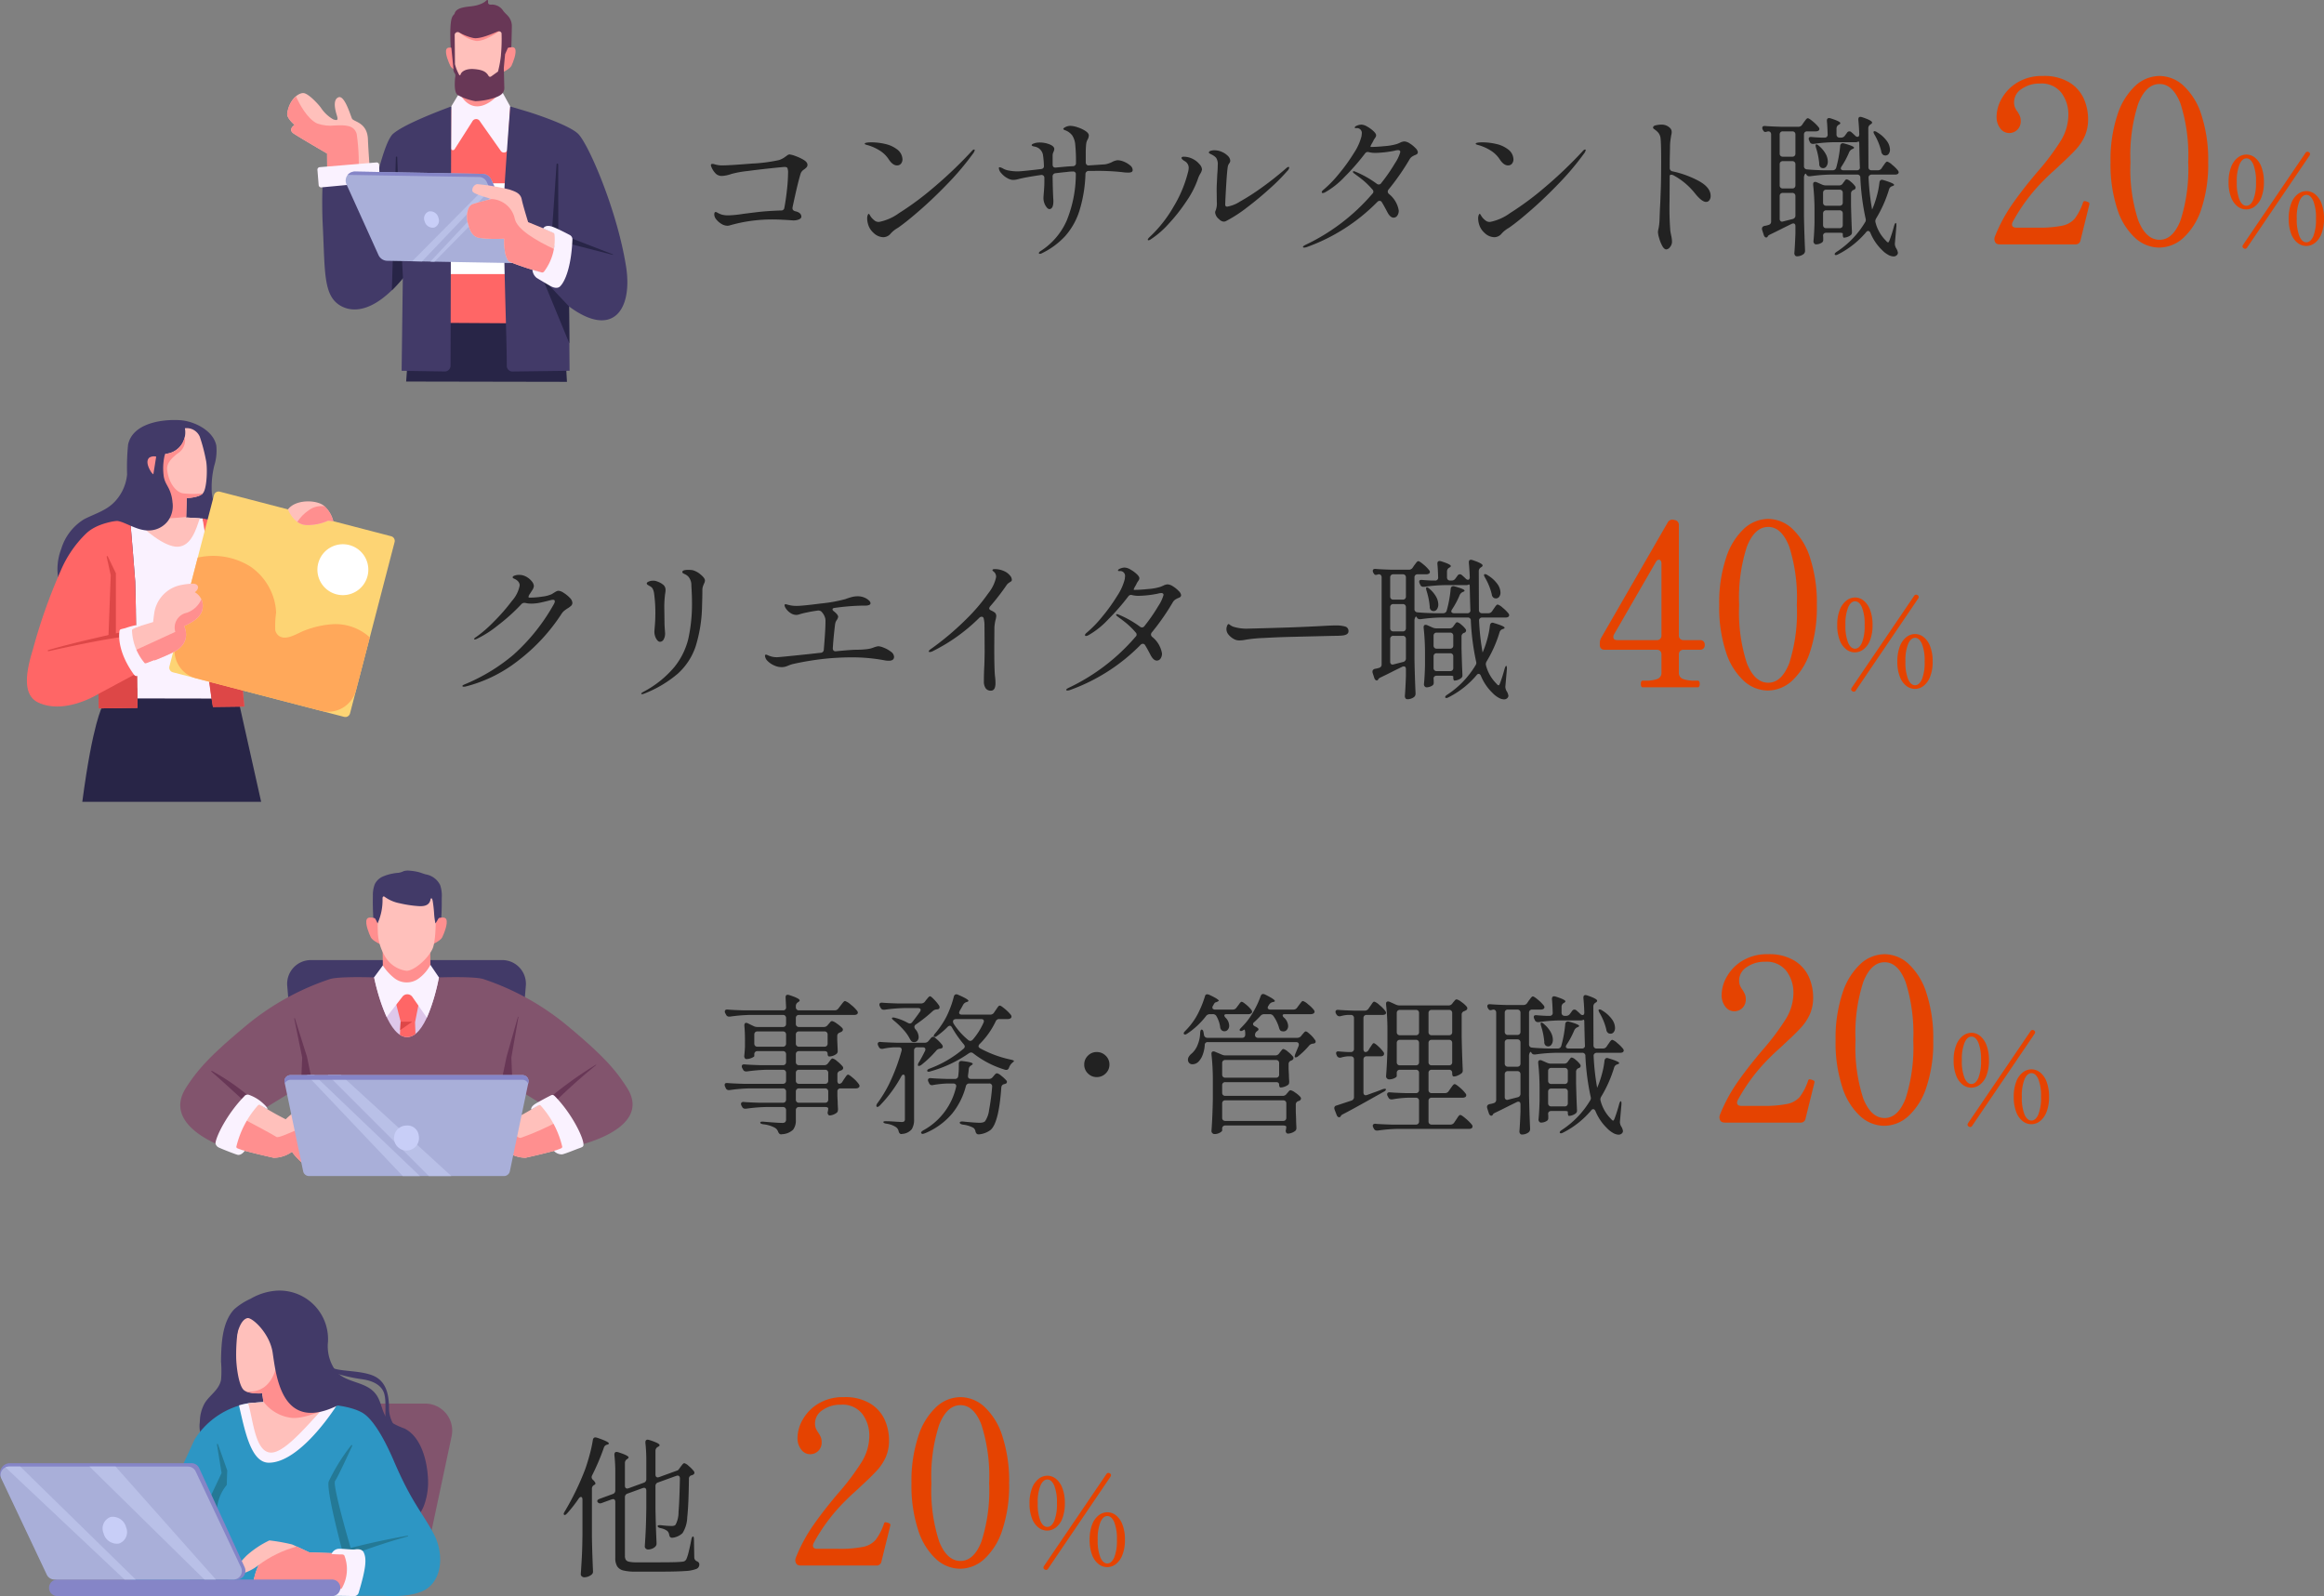 <svg xmlns="http://www.w3.org/2000/svg" xmlns:xlink="http://www.w3.org/1999/xlink" width="304.295" height="209" viewBox="0 0 304.295 209"><rect x="0" y="0" width="304.295" height="209" fill="#808080" stroke="none"/><defs><clipPath id="a"><rect width="59.217" height="40" fill="none"/></clipPath><clipPath id="b"><path d="M138.163,122.463s-2.359,2.343-1.949,4.148c0,0,3.733,1.721,3.87,1.728.633.031,2.433-1.835,2.656-2.281a4.152,4.152,0,0,0,2.407.791s3.285-.718,6.277-1.6l-1.965-3.193a35.336,35.336,0,0,1-4.949,2.193c-.4.061-.935-.632-1.642-1.324A3.813,3.813,0,0,0,140.3,121.6a3.45,3.45,0,0,0-2.132.865" transform="translate(-136.166 -121.598)" fill="none"/></clipPath><linearGradient id="c" x1="-2.296" y1="1.129" x2="-2.279" y2="1.129" gradientUnits="objectBoundingBox"><stop offset="0" stop-color="#ffc0bb"/><stop offset="0.277" stop-color="#ffb7b3"/><stop offset="0.71" stop-color="#ffa19f"/><stop offset="1" stop-color="#ff8f8f"/></linearGradient><clipPath id="e"><path d="M22.358,125.5c2.992.881,6.277,1.6,6.277,1.6a4.15,4.15,0,0,0,2.407-.791c.222.446,2.023,2.312,2.656,2.281.137-.007,3.87-1.728,3.87-1.728.41-1.8-1.949-4.148-1.949-4.148-.893-.436-2.57.164-4.02.764-1.268.524-2.362,1.048-2.611.881-.433-.29-3.351-1.846-4.436-2.422Z" transform="translate(-22.358 -121.932)" fill="none"/></clipPath><linearGradient id="f" x1="-0.381" y1="1.131" x2="-0.364" y2="1.131" xlink:href="#c"/><clipPath id="h"><rect width="48.163" height="50" fill="none"/></clipPath><clipPath id="i"><path d="M47.642,71.256a1.975,1.975,0,0,0-1.536,2.511l-5.822,2.677a3.377,3.377,0,0,0,1.609,1.6,35.733,35.733,0,0,0,3.679-1.479c2.922-1.275,1.685-3.56,1.685-3.56,1.112-.486,2.186-1.166,2.392-2.138a2.1,2.1,0,0,0-.124-1.368,3.264,3.264,0,0,1-1.882,1.756" transform="translate(-40.284 -69.5)" fill="none"/></clipPath><linearGradient id="j" x1="-1.009" y1="2.403" x2="-0.982" y2="2.403" xlink:href="#c"/><clipPath id="l"><path d="M106.333,33.9a5.505,5.505,0,0,0-1.516,1.535,2.089,2.089,0,0,0,1.187.418,6.561,6.561,0,0,0,2.851-.574l.674.067A4.052,4.052,0,0,0,108.4,33.4a2.758,2.758,0,0,0-2.066.5" transform="translate(-104.817 -33.369)" fill="none"/></clipPath><linearGradient id="m" x1="-7.514" y1="15.324" x2="-7.442" y2="15.324" xlink:href="#c"/><clipPath id="n"><rect width="44.54" height="50" fill="none"/></clipPath><clipPath id="p"><path d="M0,43.141a.445.445,0,0,0,0,.054v.02c.011.576.972,1.393.972,1.393s-.965.581-.093,1.151c.956.624,4.342,2.589,4.342,2.589l.027,3.721,4.025-.253A26.12,26.12,0,0,0,9.1,45.791c-.346-1.209-1.545-1.164-2.818-1.119a5.267,5.267,0,0,1-2.37-.261c-1.324-.625-2.363-2.656-2.768-3.549A3.573,3.573,0,0,0,0,43.141" transform="translate(0 -40.862)" fill="none"/></clipPath><linearGradient id="q" x1="0.051" y1="3.127" x2="0.081" y2="3.127" xlink:href="#c"/><clipPath id="s"><rect width="12.094" height="1.999" fill="none"/></clipPath><clipPath id="u"><path d="M77.041,85.055c-.973.354-.8,2.092-.693,2.4.17.48.333,1.9,1.622,2.049a16.773,16.773,0,0,0,3.166.085,7.216,7.216,0,0,0,.064,1.469,3.464,3.464,0,0,0,.441,1.41c.232.35,4.7,1.67,4.7,1.67s.9-1.543,1.05-1.92a7.84,7.84,0,0,0,.3-1.254c-2.256-1.054-4.887-2.564-5.171-3.974A3.274,3.274,0,0,0,79.466,84.4s-2.008.506-2.424.658" transform="translate(-76.264 -84.397)" fill="none"/></clipPath><linearGradient id="v" x1="-1.617" y1="1.8" x2="-1.595" y2="1.8" xlink:href="#c"/><clipPath id="x"><rect width="59.212" height="40" fill="none"/></clipPath><clipPath id="y"><path d="M125,128.033a8.189,8.189,0,0,0-.694,2.24c-.084.606.023,1.021.638,1.21a13.874,13.874,0,0,0,2.54.517.853.853,0,0,0,.908-.418c.168-.234.331-.471.5-.707L129.5,130a2.466,2.466,0,0,0,2.716.833l4.529.654-.277-4.944-4.844-.158s-.972-.456-1.647-.766A15,15,0,0,0,125,128.033" transform="translate(-124.283 -125.62)" fill="none"/></clipPath><linearGradient id="z" x1="-2.5" y1="0.926" x2="-2.48" y2="0.926" xlink:href="#c"/></defs><g transform="translate(4658 -11191)"><path d="M13.76-11.78a3.217,3.217,0,0,1,.78.21,5.663,5.663,0,0,1,1.09.51q.49.3.49.64a.468.468,0,0,1-.12.33,2.352,2.352,0,0,1-.34.29,1.124,1.124,0,0,0-.4.44q-.36,1.06-1.1,4.54v.1q0,.28.36.38.8.18.8.72,0,.2-.29.34a1.843,1.843,0,0,1-.79.14l-.58-.04q-.28-.02-.89-.05t-1.03-.03a19.965,19.965,0,0,0-5.82.78,1.015,1.015,0,0,1-.28.04,1.514,1.514,0,0,1-.78-.24,2.463,2.463,0,0,1-.67-.58,1.053,1.053,0,0,1-.27-.64q0-.34.18-.34a.461.461,0,0,1,.18.06,2.875,2.875,0,0,0,.65.29,3.371,3.371,0,0,0,.89.09A15.355,15.355,0,0,0,7.74-4L9.5-4.22q1.36-.16,3.16-.22a.4.4,0,0,0,.44-.38q.2-1.04.34-2.35a21.245,21.245,0,0,0,.14-2.19,1.58,1.58,0,0,0-.08-.63q-.08-.15-.4-.15-.52.04-1.93.19T8.23-9.6a13.193,13.193,0,0,0-2.07.38,4.526,4.526,0,0,1-1.22.26,1.187,1.187,0,0,1-.77-.25,2.52,2.52,0,0,1-.61-.89.645.645,0,0,1-.08-.28q0-.16.2-.16a.987.987,0,0,1,.3.06,3.538,3.538,0,0,0,.9.14q1,0,3.95-.24a20.945,20.945,0,0,0,3.57-.46,2.884,2.884,0,0,0,.69-.34q.25-.18.29-.2A.693.693,0,0,1,13.76-11.78Zm14.08,1.44q-.56,0-1.08-.8a3.839,3.839,0,0,0-1.2-1.16,6.209,6.209,0,0,0-1.58-.7,2.076,2.076,0,0,1-.26-.08q-.1-.04-.1-.1,0-.18.92-.18a7.78,7.78,0,0,1,1.75.21,3.885,3.885,0,0,1,1.51.67,1.692,1.692,0,0,1,.76,1.32.9.9,0,0,1-.19.59A.649.649,0,0,1,27.84-10.34ZM24.02-2.78a2.553,2.553,0,0,1-.08-.62,1.137,1.137,0,0,1,.07-.43q.07-.17.13-.17t.18.22a1.848,1.848,0,0,0,.32.42,2.333,2.333,0,0,0,.37.31.9.9,0,0,0,.49.11A6.611,6.611,0,0,0,28.12-4.1a38.533,38.533,0,0,0,4.43-3.27,56.393,56.393,0,0,0,5.07-4.83q.18-.22.32-.22a.071.071,0,0,1,.08.08.989.989,0,0,1-.2.42,35.3,35.3,0,0,1-3.24,3.86Q32.7-6.1,30.95-4.57T28.18-2.32a2.787,2.787,0,0,1-.4.26q-.18.12-.36.26a3.365,3.365,0,0,0-.4.38,1.25,1.25,0,0,1-.96.48,1.885,1.885,0,0,1-1.27-.55A2.392,2.392,0,0,1,24.02-2.78Zm32.72-8.24a2.225,2.225,0,0,1,.81.19,2.926,2.926,0,0,1,.81.48.8.8,0,0,1,.34.59.287.287,0,0,1-.15.29.986.986,0,0,1-.41.07,5.026,5.026,0,0,1-.82-.06,29.841,29.841,0,0,0-3.72-.16h-.66a.419.419,0,0,0-.42.44,18.1,18.1,0,0,1-.8,4.81,9.125,9.125,0,0,1-1.86,3.29,10.1,10.1,0,0,1-3,2.22.768.768,0,0,1-.3.1q-.14,0-.14-.1,0-.14.34-.34a9.022,9.022,0,0,0,3.31-3.93,16.241,16.241,0,0,0,1.19-5.99v-.04a.336.336,0,0,0-.38-.38q-.28,0-.48.02t-.32.04q-.46.04-1.46.16a.417.417,0,0,0-.4.48q.02,1.6.08,2.76a3.856,3.856,0,0,1,.02.42q0,1.04-.54,1.04a.486.486,0,0,1-.3-.19,1.716,1.716,0,0,1-.32-.53,1.979,1.979,0,0,1-.14-.76q0-.1.06-.83t.06-1.29V-8.7a.384.384,0,0,0-.13-.31.4.4,0,0,0-.35-.07q-1.92.28-2.88.52a2.739,2.739,0,0,1-.74.12,1.65,1.65,0,0,1-.76-.24,2.688,2.688,0,0,1-.77-.63,1.13,1.13,0,0,1-.33-.67.106.106,0,0,1,.12-.12,1.561,1.561,0,0,1,.52.22,2.412,2.412,0,0,0,.71.22,6.006,6.006,0,0,0,1.15.1q.48,0,3-.3.44-.04.4-.46a11.657,11.657,0,0,0-.12-1.38,1.339,1.339,0,0,0-1.08-1.1,2.094,2.094,0,0,1-.21-.05q-.19-.05-.19-.15,0-.12.33-.23a2.047,2.047,0,0,1,.65-.11,3.564,3.564,0,0,1,1.38.25q.6.25.6.61a1.131,1.131,0,0,1-.11.38,1.134,1.134,0,0,0-.11.4v1.24q0,.44.44.4l1.52-.14.7-.04a.386.386,0,0,0,.4-.42,22.909,22.909,0,0,0-.1-2.44,2.61,2.61,0,0,0-.4-1.18,2.071,2.071,0,0,0-.96-.68q-.2-.08-.2-.16t.14-.16a1.444,1.444,0,0,1,.82-.24,3.233,3.233,0,0,1,.91.19,4.2,4.2,0,0,1,1.03.48q.44.29.44.59a1.142,1.142,0,0,1-.14.5,1.577,1.577,0,0,0-.2.56,11.657,11.657,0,0,0-.06,1.46v.98a.455.455,0,0,0,.11.32.349.349,0,0,0,.31.1l2.1-.14a3.144,3.144,0,0,0,.92-.3A1.845,1.845,0,0,1,56.74-11.02ZM70.62-2.98a.9.9,0,0,1-.6-.32,1.252,1.252,0,0,1-.52-.88.56.56,0,0,1,.08-.28,2.584,2.584,0,0,0,.14-1.08l-.02-1.5q0-.56.02-.86l.06-1.28q.06-.7.06-1.18a1.544,1.544,0,0,0-.2-.96,1.657,1.657,0,0,0-.36-.31,4.261,4.261,0,0,0-.39-.21q-.21-.1-.21-.18,0-.14.2-.22a1.558,1.558,0,0,1,.56-.08,2.335,2.335,0,0,1,.94.21,2.451,2.451,0,0,1,.79.53.934.934,0,0,1,.31.64.634.634,0,0,1-.14.34,1.064,1.064,0,0,0-.18.4q-.1.58-.21,2.4t-.13,2.58q0,.28.26.28a4.514,4.514,0,0,0,1.68-.67,29.315,29.315,0,0,0,2.82-1.81q1.6-1.14,3.12-2.46.28-.26.4-.26a.088.088,0,0,1,.1.1.842.842,0,0,1-.28.46,25.587,25.587,0,0,1-2.23,2.24q-1.45,1.32-3.02,2.51a18.167,18.167,0,0,1-2.73,1.77A.71.71,0,0,1,70.62-2.98ZM60.78-.54q-.1,0-.1-.08,0-.1.22-.32a17.114,17.114,0,0,0,3.19-4.05,16.438,16.438,0,0,0,1.85-4.43,2.372,2.372,0,0,0,.1-.62,1.007,1.007,0,0,0-.56-.88q-.38-.24-.38-.4t.32-.16a2.668,2.668,0,0,1,1.28.36,2.586,2.586,0,0,1,.73.6,1.148,1.148,0,0,1,.35.7,1.465,1.465,0,0,1-.22.56,3.344,3.344,0,0,0-.34.76,12.186,12.186,0,0,1-1.45,2.81,23.025,23.025,0,0,1-2.34,2.98A12.064,12.064,0,0,1,61.04-.64.535.535,0,0,1,60.78-.54Zm33.5-12.94a1.424,1.424,0,0,1,.7.26,3.642,3.642,0,0,1,.74.6.953.953,0,0,1,.32.52.332.332,0,0,1-.09.26,1,1,0,0,1-.31.16,2.55,2.55,0,0,0-.4.22,1.141,1.141,0,0,0-.28.32A31.011,31.011,0,0,1,92.22-7.2a.453.453,0,0,0-.12.3.448.448,0,0,0,.16.3,3.5,3.5,0,0,1,1.28,2.16,1.125,1.125,0,0,1-.19.68.582.582,0,0,1-.49.26q-.44,0-.82-.74-.46-.88-.7-1.26a.348.348,0,0,0-.3-.2.42.42,0,0,0-.3.14,24.646,24.646,0,0,1-9.2,5.9,1.286,1.286,0,0,1-.38.08Q81,.42,81,.32t.42-.3a26.4,26.4,0,0,0,8.66-6.64.4.4,0,0,0,.14-.28.42.42,0,0,0-.14-.3,10.024,10.024,0,0,0-.98-1q-.48-.42-1.12-.88l-.32-.24q-.12-.1-.12-.18t.1-.08a.607.607,0,0,1,.22.06,13.193,13.193,0,0,1,2.8,1.58.457.457,0,0,0,.26.1.408.408,0,0,0,.34-.2,22.679,22.679,0,0,0,1.79-2.59,5.084,5.084,0,0,0,.69-1.45.251.251,0,0,0-.07-.2.392.392,0,0,0-.25-.06,1.93,1.93,0,0,0-.44.08,14.116,14.116,0,0,1-2.42.28,3.387,3.387,0,0,1-.86-.08,1.094,1.094,0,0,0-.24-.04.444.444,0,0,0-.32.18,29.586,29.586,0,0,1-2.65,3.04,10.92,10.92,0,0,1-2.55,2.04.93.93,0,0,1-.34.12q-.14,0-.14-.12,0-.14.26-.34a15.342,15.342,0,0,0,1.99-2.06,23.061,23.061,0,0,0,1.97-2.74,7.049,7.049,0,0,0,.98-2.16,3.423,3.423,0,0,0,.04-.36.628.628,0,0,0-.7-.72,1.016,1.016,0,0,1-.16-.01.064.064,0,0,1-.06-.07q0-.14.31-.26a1.591,1.591,0,0,1,.57-.12,1.651,1.651,0,0,1,.76.26,4.151,4.151,0,0,1,.81.59q.35.33.35.55a.615.615,0,0,1-.13.33q-.13.19-.19.29a3.212,3.212,0,0,1-.22.42q-.28.48-.16.48h.1q.68,0,1.77-.11a7.156,7.156,0,0,0,1.53-.27,4.011,4.011,0,0,0,.52-.22A1.383,1.383,0,0,1,94.28-13.48Zm13.56,3.14q-.56,0-1.08-.8a3.839,3.839,0,0,0-1.2-1.16,6.209,6.209,0,0,0-1.58-.7,2.076,2.076,0,0,1-.26-.08q-.1-.04-.1-.1,0-.18.92-.18a7.78,7.78,0,0,1,1.75.21,3.885,3.885,0,0,1,1.51.67,1.693,1.693,0,0,1,.76,1.32.9.9,0,0,1-.19.59A.65.65,0,0,1,107.84-10.34Zm-3.82,7.56a2.553,2.553,0,0,1-.08-.62,1.137,1.137,0,0,1,.07-.43q.07-.17.13-.17t.18.22a1.848,1.848,0,0,0,.32.42,2.333,2.333,0,0,0,.37.31.9.9,0,0,0,.49.11,6.612,6.612,0,0,0,2.62-1.16,38.534,38.534,0,0,0,4.43-3.27,56.392,56.392,0,0,0,5.07-4.83q.18-.22.32-.22a.071.071,0,0,1,.08.08.989.989,0,0,1-.2.42,35.3,35.3,0,0,1-3.24,3.86q-1.88,1.96-3.63,3.49t-2.77,2.25a2.787,2.787,0,0,1-.4.26q-.18.12-.36.26a3.364,3.364,0,0,0-.4.38,1.25,1.25,0,0,1-.96.48,1.885,1.885,0,0,1-1.27-.55A2.392,2.392,0,0,1,104.02-2.78Zm25-7.26a.439.439,0,0,0,.38.48,12.928,12.928,0,0,1,3.47,1.28q1.51.84,1.51,1.94a.889.889,0,0,1-.17.56.522.522,0,0,1-.43.22q-.54,0-1.42-1.08a9.1,9.1,0,0,0-2.84-2.4.674.674,0,0,0-.3-.08q-.2,0-.2.18L129-5.66a38.06,38.06,0,0,0,.1,3.9q.02.14.12.63a4.1,4.1,0,0,1,.1.77,1.073,1.073,0,0,1-.26.71.694.694,0,0,1-.48.31q-.28,0-.53-.45a4.721,4.721,0,0,1-.41-1.02,3.53,3.53,0,0,1-.16-.79,2.975,2.975,0,0,1,.08-.49,6.947,6.947,0,0,0,.12-.97l.06-1.62q.04-.6.06-1.17t.04-1.07q.06-1.34.06-4.08,0-2.2-.08-2.9a1.355,1.355,0,0,0-.24-.65,2.011,2.011,0,0,0-.35-.36q-.17-.13-.23-.17-.16-.12-.16-.2,0-.24.38-.32a3.5,3.5,0,0,1,.72-.08,1.517,1.517,0,0,1,1.12.44.711.711,0,0,1,.22.52,1.242,1.242,0,0,1-.02.24q-.02.1-.04.18-.02.1-.09.56a6.809,6.809,0,0,0-.07,1.02q0,.14-.02.92T129.02-10.04Zm29.88.36a.44.44,0,0,1,.1.24.286.286,0,0,1-.12.22.72.72,0,0,1-.36.08h-3.04a.432.432,0,0,0-.32.12.376.376,0,0,0-.1.32,31.939,31.939,0,0,0,.46,4.14l.02-.04a12.607,12.607,0,0,0,.6-1.74,10.963,10.963,0,0,0,.34-1.76q.06-.36.34-.36a.635.635,0,0,1,.18.04q1.4.42,1.4.62,0,.1-.2.16l-.06.02a.6.6,0,0,0-.4.42,16.524,16.524,0,0,1-1.7,3.82.793.793,0,0,0-.1.34,1.1,1.1,0,0,0,.04.22,5.132,5.132,0,0,0,1.22,2.2l.28.3a.348.348,0,0,0,.14.06q.08,0,.2-.32.34-.92.58-1.84.12-.4.22-.38t.08.42L158.5-.1v.08a1.355,1.355,0,0,0,.14.48,1.521,1.521,0,0,1,.26.64.43.43,0,0,1-.08.24.59.59,0,0,1-.5.24,1.54,1.54,0,0,1-.74-.24,3.279,3.279,0,0,1-.76-.6A6.6,6.6,0,0,1,155.3-1.5q-.12-.26-.3-.26a.332.332,0,0,0-.26.16,11.714,11.714,0,0,1-3.66,2.9q-.34.18-.44.04a.081.081,0,0,1-.02-.06q0-.14.28-.32a11.876,11.876,0,0,0,3.68-3.82.62.62,0,0,0,.12-.34,1.1,1.1,0,0,0-.04-.22,32.223,32.223,0,0,1-.68-5.3.382.382,0,0,0-.42-.42h-3.5a21.543,21.543,0,0,0-2.64.22h-.12a.411.411,0,0,1-.4-.26q-.08-.16-.19.01a.9.9,0,0,0-.11.49v5.02q.04,2.18.14,4.4v.1a.535.535,0,0,1-.18.42,1.409,1.409,0,0,1-.9.3.276.276,0,0,1-.23-.12.454.454,0,0,1-.09-.28q.08-.96.14-2.6v-.94q0-.36-.28-.36a.5.5,0,0,0-.22.06l-.94.46q-1.14.58-1.86.92a1.064,1.064,0,0,0-.3.2.081.081,0,0,1-.02.06.232.232,0,0,1-.2.14.268.268,0,0,1-.19-.09.52.52,0,0,1-.13-.23l-.22-.68a.521.521,0,0,1-.02-.16q0-.26.32-.36a2.756,2.756,0,0,0,.52-.12A.44.44,0,0,0,142.3-3V-14.38a.444.444,0,0,0-.1-.31.359.359,0,0,0-.28-.11l-.12.02a.706.706,0,0,1-.28.06q-.14,0-.26-.2l-.06-.1a.5.5,0,0,1-.06-.22q0-.3.4-.26.68.06,2.06.1h2.26a.575.575,0,0,0,.5-.26l.2-.3q.08-.1.19-.25a2.046,2.046,0,0,1,.19-.23.23.23,0,0,1,.16-.08q.16,0,.67.43a4.907,4.907,0,0,1,.75.75.433.433,0,0,1,.1.22.306.306,0,0,1-.1.22.7.7,0,0,1-.38.1h-1.12a.419.419,0,0,0-.31.11.419.419,0,0,0-.11.31v4.12a.4.4,0,0,0,.4.44q.72.08,2.2.12h1.14a.468.468,0,0,0,.48-.34,15.763,15.763,0,0,0,.52-2.84.4.4,0,0,1,.15-.31.408.408,0,0,1,.35-.03q1.32.36,1.32.56,0,.08-.18.16l-.06.02a.829.829,0,0,0-.4.4,10.909,10.909,0,0,1-1,1.88.535.535,0,0,0-.1.26.2.2,0,0,0,.1.17.444.444,0,0,0,.26.07h1.74a.419.419,0,0,0,.31-.11.364.364,0,0,0,.09-.31q-.04-.98-.08-2.96a1.2,1.2,0,0,0-.03-.34q-.03-.08-.15-.02a.619.619,0,0,1-.28.06h-2.86a21.543,21.543,0,0,0-2.64.22h-.12a.411.411,0,0,1-.4-.26l-.08-.18a.533.533,0,0,1-.06-.24q0-.26.38-.22.4.04,1.24.08h.44a.371.371,0,0,0,.42-.42q-.04-1.24-.1-1.76v-.04q0-.34.3-.34a1.2,1.2,0,0,1,.2.04q1.26.4,1.26.62,0,.1-.18.2l-.04.02a.564.564,0,0,0-.28.5v.76a.419.419,0,0,0,.11.31.419.419,0,0,0,.31.11h.16a.594.594,0,0,0,.52-.26l.28-.38a.353.353,0,0,1,.3-.18.384.384,0,0,1,.28.12q.28.24.5.46a.42.42,0,0,0,.3.14.184.184,0,0,0,.16-.09.491.491,0,0,0,.06-.27q-.04-1.04-.12-1.86v-.08q0-.32.28-.32a1.2,1.2,0,0,1,.2.04q1.32.44,1.32.7,0,.12-.16.22l-.06.04a.564.564,0,0,0-.28.5l.02,5.08a.419.419,0,0,0,.11.31.419.419,0,0,0,.31.11h.8a.575.575,0,0,0,.5-.26l.2-.3a2.877,2.877,0,0,0,.17-.24,1.436,1.436,0,0,1,.19-.24.276.276,0,0,1,.18-.1,1.756,1.756,0,0,1,.65.42A4.628,4.628,0,0,1,158.9-9.68Zm-1.62-1.96a.815.815,0,0,1-.28-.06.621.621,0,0,1-.28-.48,7.926,7.926,0,0,0-.88-2.18q-.22-.38-.08-.44a.116.116,0,0,1,.08-.02.634.634,0,0,1,.34.14,4.23,4.23,0,0,1,1.27,1.14,2.019,2.019,0,0,1,.41,1.12.88.88,0,0,1-.17.57A.512.512,0,0,1,157.28-11.64Zm-13.86-.26a.419.419,0,0,0,.11.31.419.419,0,0,0,.31.11h1.22a.419.419,0,0,0,.31-.11.419.419,0,0,0,.11-.31v-2.48a.419.419,0,0,0-.11-.31.419.419,0,0,0-.31-.11h-1.22a.419.419,0,0,0-.31.11.419.419,0,0,0-.11.31Zm5.7,1.92a.6.6,0,0,1-.3-.08.546.546,0,0,1-.22-.5,9.328,9.328,0,0,0-.42-2.08q-.12-.4,0-.44l.06-.02a.766.766,0,0,1,.32.2,3.741,3.741,0,0,1,.88,1.05,2.135,2.135,0,0,1,.28.99,1.041,1.041,0,0,1-.18.64A.519.519,0,0,1,149.12-9.98Zm-5.7,2.24a.419.419,0,0,0,.11.31.419.419,0,0,0,.31.11h1.22a.419.419,0,0,0,.31-.11.419.419,0,0,0,.11-.31v-2.74a.419.419,0,0,0-.11-.31.419.419,0,0,0-.31-.11h-1.22a.419.419,0,0,0-.31.11.419.419,0,0,0-.11.31Zm8.26,6.32q0-.1-.42-.1h-1.74a.444.444,0,0,0-.31.1.359.359,0,0,0-.11.28,2.926,2.926,0,0,1,.02.36v.16a.414.414,0,0,1-.14.36,1.394,1.394,0,0,1-.8.26.3.3,0,0,1-.24-.12.424.424,0,0,1-.1-.28q.1-.92.14-2.46V-4.3a30.757,30.757,0,0,0-.18-3.5v-.08q0-.3.26-.3a.445.445,0,0,1,.2.04l.68.3a1.232,1.232,0,0,0,.52.12h1.74a.564.564,0,0,0,.5-.28l.08-.12a1.217,1.217,0,0,0,.14-.18.819.819,0,0,1,.14-.17.212.212,0,0,1,.14-.05,1.146,1.146,0,0,1,.51.3,3.076,3.076,0,0,1,.57.58.344.344,0,0,1,.08.22.329.329,0,0,1-.18.26l-.06.02a.491.491,0,0,0-.36.48v1.54q.06,2.32.12,3.44v.1a.429.429,0,0,1-.2.4,1.528,1.528,0,0,1-.86.3q-.06,0-.1-.11a.943.943,0,0,1-.04-.31Zm0-5.32a.419.419,0,0,0-.11-.31.419.419,0,0,0-.31-.11h-1.74a.419.419,0,0,0-.31.11.419.419,0,0,0-.11.31v1.26a.419.419,0,0,0,.11.31.419.419,0,0,0,.31.11h1.74a.419.419,0,0,0,.31-.11.419.419,0,0,0,.11-.31Zm-6.56,3.42a.452.452,0,0,0,.36-.48V-6.32a.419.419,0,0,0-.11-.31.419.419,0,0,0-.31-.11h-1.22a.419.419,0,0,0-.31.11.419.419,0,0,0-.11.31v2.96a.394.394,0,0,0,.12.32.327.327,0,0,0,.32.04Zm6.56-.72a.419.419,0,0,0-.11-.31.419.419,0,0,0-.31-.11h-1.74a.419.419,0,0,0-.31.11.419.419,0,0,0-.11.31v1.5a.419.419,0,0,0,.11.31.419.419,0,0,0,.31.11h1.74a.419.419,0,0,0,.31-.11.419.419,0,0,0,.11-.31Z" transform="translate(-4568.395 11223)" fill="#222"/><g transform="translate(-4634.395 11305)"><g clip-path="url(#a)"><path d="M82.23,66.531H54.207L52.6,47.406a3.106,3.106,0,0,1,3.095-3.366H80.742a3.106,3.106,0,0,1,3.1,3.366Z" transform="translate(-38.596 -32.322)" fill="#423a68"/><path d="M58.507,66.95c-1.468-2.325-3.075-4.18-7.6-7.957a33.965,33.965,0,0,0-11.274-6.316c-1.774-.479-8.892-.087-9.993-.023-1.1-.064-8.219-.456-9.993.023A33.968,33.968,0,0,0,8.377,58.994C3.856,62.77,2.226,64.614.745,66.935c-3.393,5.318,5.9,8.1,5.9,8.1l3.63-4.937,5.534-3.4,1.185,6.8h25.3l1.186-6.8L48.9,70.023l3.35,4.41s9.615-2.168,6.261-7.483" transform="translate(0 -38.489)" fill="#82546d"/><path d="M103.867,52.534c-1.888.051-3.631.153-4.121.183-.512-.031-2.388-.141-4.371-.189.552,2.524,1.988,7.829,4.321,7.829s3.666-5.3,4.17-7.823" transform="translate(-70 -38.552)" fill="#dec7ea"/><path d="M103.787,3.9c0-.1,0-.207,0-.312a4.371,4.371,0,0,0-.211-1.691,2.571,2.571,0,0,0-1.881-1.4c-.336-.088-.654-.229-.993-.312A6.672,6.672,0,0,0,99.579.011a1.991,1.991,0,0,0-.789.066,2.281,2.281,0,0,1-.673.215,5.06,5.06,0,0,0-.758.1A5.613,5.613,0,0,0,96.2.728a2.126,2.126,0,0,0-1.181,1.051,3.937,3.937,0,0,0-.252,1.494c-.018.908-.005,1.815.046,2.723.009.16.018.32.028.481.006.2.012.4.019.6l.1.222c.106.321.324.834.5,1.233l-.1,0,.1.008c.142.323.255.568.255.568l3.558-.274,3.559.274s.113-.245.255-.568l.1-.008-.1,0c.175-.4.393-.912.5-1.233l.1-.222q.01-.3.019-.6c.01-.16.019-.321.028-.481.04-.7.063-1.4.048-2.095" transform="translate(-69.55 0)" fill="#423a68"/><path d="M123.808,23.369s1.345-.6,1.592-.039-.314,1.9-.537,2.363-1.46,1.012-1.46,1.012Z" transform="translate(-90.57 -16.946)" fill="#ff8f8f"/><path d="M93.179,23.369s-1.345-.6-1.592-.039.314,1.9.537,2.363,1.46,1.012,1.46,1.012Z" transform="translate(-67.174 -16.946)" fill="#ff8f8f"/><path d="M105.766,34.816l.078,6.284-6.231.078-.079-6.339Z" transform="translate(-73.051 -25.552)" fill="#ff8f8f"/><path d="M104.748,12.225l-7.5-.467s-.144,3.846-.085,4.673a6.553,6.553,0,0,0,.918,3.38,3.83,3.83,0,0,0,2.857,1.944c1.011-.023,2.807-1.6,3.391-2.885s.417-5.737.417-6.645" transform="translate(-71.302 -8.63)" fill="#ffc0bb"/><path d="M103.711,8.744a10.853,10.853,0,0,0-2.578-.684c-2.7-.38-5.109.254-5.1,1.177,0,.328-.295,2.809-.295,2.809a4.374,4.374,0,0,1,.36.706,7.383,7.383,0,0,0,.649-3.259c0-.273.142-.344.3-.212a4.9,4.9,0,0,0,1.965.835,15.105,15.105,0,0,0,2.263.354c.722.067,1.579.044,1.751-.828a.3.3,0,0,1,.046-.134c.149-.188.227.219.243.289a17.1,17.1,0,0,1,.191,1.718,8.535,8.535,0,0,0,.174,1.236c.007.025.432-.706.432-.706Z" transform="translate(-70.267 -5.833)" fill="#423a68"/><path d="M106.941,65.416a1.77,1.77,0,0,0,1.1-.417l-.057-1.53.681-3.429a2.757,2.757,0,0,0-3.418,0l.849,3.352L106,65.119a1.715,1.715,0,0,0,.938.3" transform="translate(-77.244 -43.611)" fill="#f66"/><path d="M108.275,74.353H109.8l-1.581,1.108Z" transform="translate(-79.424 -54.57)" fill="#dd4747"/><path d="M102.752,46.4a5.184,5.184,0,0,1-1.473,1.736,2.629,2.629,0,0,1-3.268-.01,6.836,6.836,0,0,1-1.489-1.648l-1.146,1.552a26.229,26.229,0,0,0,1.645,5.2l2.032-2.614a.809.809,0,0,1,1.35,0l1.881,2.7a25.469,25.469,0,0,0,1.584-5.276Z" transform="translate(-70 -34.056)" fill="#faf2ff"/><path d="M21.955,103.512a29.279,29.279,0,0,0-6.615-4.946.058.058,0,0,0-.065.095c2.079,1.806,5.723,5.2,5.723,5.2Z" transform="translate(-11.195 -72.336)" fill="#683756"/><path d="M178.052,100.694l.846.519a77.577,77.577,0,0,1,6.237-5.66.027.027,0,0,0-.032-.044,50.521,50.521,0,0,0-7.051,5.185" transform="translate(-130.679 -70.094)" fill="#683756"/><path d="M56.162,72.685l1.577,5,2.217,10.644H58.146l-1.185-6.8.155-3.725-1.042-5.1a.046.046,0,0,1,.089-.023" transform="translate(-41.153 -53.322)" fill="#683756"/><path d="M155.955,71.954l-1.482,5.2L152.257,87.8h1.809l1.185-6.8-.154-3.725.926-5.306a.035.035,0,0,0-.068-.016" transform="translate(-111.747 -52.791)" fill="#683756"/><path d="M129.781,117.014a2.162,2.162,0,0,1,.4-.533c1.144-1.211,4.3-2.971,5.984-2.848a11.336,11.336,0,0,1,2.632,1.924,36.585,36.585,0,0,0,4.213-2.477L146.653,119c-2.992.881-6.277,1.6-6.277,1.6a4.149,4.149,0,0,1-2.407-.79c-.222.446-2.023,2.312-2.656,2.28-.136-.007-3.87-1.728-3.87-1.728-.41-1.8,1.949-4.148,1.949-4.148a27.746,27.746,0,0,0-2.9,1.519c-.568.439-1.06.052-.715-.717" transform="translate(-95.167 -82.993)" fill="#ffc0bb"/></g><g transform="translate(36.229 32.353)"><g clip-path="url(#b)"><rect width="15.619" height="6.773" transform="translate(-0.362 0)" fill="url(#c)"/></g></g><g clip-path="url(#a)"><path d="M39.23,117.014a2.171,2.171,0,0,0-.4-.533c-1.144-1.211-4.3-2.971-5.983-2.848a11.325,11.325,0,0,0-2.633,1.924A36.56,36.56,0,0,1,26,113.079L22.358,119c2.992.881,6.277,1.6,6.277,1.6a4.147,4.147,0,0,0,2.406-.79c.222.446,2.023,2.312,2.656,2.28.136-.007,3.87-1.728,3.87-1.728.41-1.8-1.949-4.148-1.949-4.148a27.773,27.773,0,0,1,2.9,1.519c.568.439,1.061.052.715-.717" transform="translate(-16.409 -82.993)" fill="#ffc0bb"/></g><g transform="translate(5.949 32.442)"><g clip-path="url(#e)"><rect width="15.619" height="6.684" transform="translate(0 0)" fill="url(#f)"/></g></g><g clip-path="url(#a)"><path d="M23.527,111.358c.768.688.555.77.555.77l-.931-.531c-.068-.027-.177-.055-.23-.009a12.412,12.412,0,0,0-2.871,5.456.207.207,0,0,0,.141.219,8.973,8.973,0,0,0,.957.324s-.446.674-.99.512c-.41-.122-2.037-.759-2.41-.943a.778.778,0,0,1-.434-.538c.052-.913,1.567-3.922,3.76-6.159a.544.544,0,0,1,.623-.2,5.334,5.334,0,0,1,1.832,1.1" transform="translate(-12.706 -80.894)" fill="#faf2ff"/><path d="M173.111,111.661c-.536.39-.413.669-.413.669l.965-.552c.067-.027.177-.055.23-.009a12.253,12.253,0,0,1,2.858,5.414.207.207,0,0,1-.141.22c-.271.13-.941.345-.941.345a1.375,1.375,0,0,0,1.087.45c.431-.092,1.686-.611,2.078-.75.6-.213.694-.252.7-.516.025-.914-1.534-4.091-3.726-6.328-.18-.183-.316-.246-.554-.125-.5.252-1.814.943-2.143,1.182" transform="translate(-126.74 -81.039)" fill="#faf2ff"/><path d="M80.009,113.876H54.489a.789.789,0,0,1-.773-.628l-2.432-11.639a.79.79,0,0,1,.773-.951H82.44a.79.79,0,0,1,.773.951l-2.432,11.639a.789.789,0,0,1-.773.628" transform="translate(-37.627 -73.876)" fill="#a9afd9"/><path d="M85.862,113.876h2.946L74.358,100.658H72.643Z" transform="translate(-53.316 -73.876)" fill="#b9c0e7"/><path d="M74.881,113.876h2.244L63.3,100.658h-.96Z" transform="translate(-45.751 -73.876)" fill="#b9c0e7"/><path d="M108.514,126.791a1.636,1.636,0,1,1-1.6-1.314,1.481,1.481,0,0,1,1.6,1.314" transform="translate(-77.288 -92.092)" fill="#c8cef7"/><path d="M51.32,101.781a.79.79,0,0,1,.737-.507H82.44a.789.789,0,0,1,.737.507l.036-.171a.79.79,0,0,0-.773-.951H52.057a.79.79,0,0,0-.773.951Z" transform="translate(-37.627 -73.877)" fill="#8585c7"/></g></g><g transform="translate(-4654.477 11246)"><g clip-path="url(#h)"><path d="M34.522,17a14.064,14.064,0,0,0-.25-1.586c-.457-2.1-2.061-3.781-2.231-5.941a11.9,11.9,0,0,1,.322-3.492,6.594,6.594,0,0,0,.273-2.618C32.264,1.374,29.731.136,27.883.021c-2.448-.151-6.195.42-6.8,3.188a30.025,30.025,0,0,0-.131,3.917,5.993,5.993,0,0,1-1.678,3.632c-1.091,1.119-2.585,1.529-3.94,2.225a6.89,6.89,0,0,0-3,3.884,7.381,7.381,0,0,0-.328,4.256,3.955,3.955,0,0,0,1.947,2.6,10.815,10.815,0,0,0,3.47.677c1.546.212,3.1.389,4.652.518a30.694,30.694,0,0,0,6.979.121A6.335,6.335,0,0,0,33.5,22.608,8.766,8.766,0,0,0,34.522,17" transform="translate(-7.834 0.001)" fill="#423a68"/><path d="M42.049,105.988l-.409-1.863-16.194-.4-1.362,2.5s-1.242,2.1-2.612,12.463h23.42Z" transform="translate(-14.219 -68.69)" fill="#282547"/><path d="M40.011,37.908q1.352-.128,2.71-.189,2.408-.107,4.819,0c.657.029,1.96.118,1.96.118s2.941,9.39,2.76,10.211c-.4,1.8-1.849,11.589-1.569,13.369L40.959,61.4c-.043-2.783-.221-14.252-.285-15.323-.055-.916-.468-5.857-.663-8.167" transform="translate(-26.496 -24.943)" fill="#faf2ff"/><path d="M49.29,9.588l-.869,5.7,4.492-.015c.007-.74.084-2.95.084-2.95s1.708-.047,2.158-.686c.5-.712.573-3.377.343-4.331a22.606,22.606,0,0,0-.8-3.028,1.87,1.87,0,0,0-1.947-1.1A2.823,2.823,0,0,1,49.94,6.537Z" transform="translate(-32.065 -2.102)" fill="#ffc0bb"/><path d="M41.514,37.863c1.372,1.535,4.041,3.722,5.711,3.673,1.794-.053,2.425-2.322,2.91-3.726-.434-.028-1.16-.075-1.6-.094q-2.408-.1-4.819,0-1.1.049-2.2.144" transform="translate(-27.491 -24.943)" fill="#ffc0bb"/><path d="M68.1,38.168a20.043,20.043,0,0,1,2.185.525c2.077.88,3.62,2.554,5.2,4.1,1.169,1.146,4,4.674,4,4.674l.974-5.843,6.416,1.323c-.4,3.2-.181,12.921-1.881,14.954-1.515,1.813-3.332,1.7-6.03-.592-1.165-.99-4.848-4.021-5.579-5.13l-.455,3.865.637,6.751-4.105.052c-.279-1.78-1-6.634-.8-8.1.242-1.808.93-4.519,1.326-6.316.2-.886-.259-2.881-.77-4.676a54.09,54.09,0,0,1-1.11-5.587" transform="translate(-45.1 -25.276)" fill="#f66"/><path d="M.779,55.478a72.185,72.185,0,0,1,3.64-10.31,14.818,14.818,0,0,1,3.337-4.891c1.468-1.386,3.812-1.695,5.758-1.892,0,0,.364,4.3.566,6.863.048.612.083,1.08.1,1.3.064,1.071.261,13.781.3,16.564L9.4,63.181l-.031-1.9s-4.374,2.769-7.88,1.133c-2.268-1.058-1.465-4.47-.71-6.939" transform="translate(0 -25.419)" fill="#f66"/><path d="M55.168,13.931a10.869,10.869,0,0,1-2.638-.018c-1.024-.208-1.892-1.6-2.031-3.124-.083-.947.87-1.729,1.606-2.257a2.03,2.03,0,0,0,.7-2,2.75,2.75,0,0,1-2.787,2.23l-.651,3.051-.832,5.457c1.075-.016,3-.087,4.464-.267.022-.941.076-2.456.076-2.456s1.573-.043,2.1-.612" transform="translate(-32.138 -4.322)" fill="#ff8f8f"/><path d="M38.864,18.411a4.961,4.961,0,0,0-.473-1.837c-.146-.3-.319-.578-.456-.878a3.132,3.132,0,0,1-.252-1.009,7.464,7.464,0,0,1,.095-2.229A1.715,1.715,0,0,1,38,11.825c.065-.1-3.278-.391-3.278-.391L34.2,16.381a.137.137,0,0,0-.143.147c.02.509-.388.772-.648,1.156a4.269,4.269,0,0,1-.374.594,5.253,5.253,0,0,1-.462.487,13.265,13.265,0,0,1-1.341.945,5.321,5.321,0,0,1-.76.408,1.408,1.408,0,0,0-.531.305.155.155,0,0,0-.024.185c.114.158.322.108.5.108a4.032,4.032,0,0,1,.489.039c.26.031.516-.008.778.038a3.823,3.823,0,0,1,.759.228c1.3.522,2.528,1.257,3.993.935a3.169,3.169,0,0,0,1.83-1.173,3.343,3.343,0,0,0,.608-2.332l0-.041" transform="translate(-19.796 -7.572)" fill="#423a68"/><path d="M47.212,16.14c-.348-.546-.749-1.433-.222-1.882a1.178,1.178,0,0,1,.888-.123l-.371,2.315a1.162,1.162,0,0,1-.295-.31" transform="translate(-30.95 -9.342)" fill="#ff8f8f"/><path d="M17.892,82.148l.4.613C15.8,83.01,10.7,84.11,8.183,84.673a.074.074,0,0,1-.037-.143c3.44-1.027,9.746-2.383,9.746-2.383" transform="translate(-5.359 -54.4)" fill="#dd4747"/><path d="M31.064,52.8l1.06,2.2V63.16l-.976.137.3-8.028-.53-2.421a.079.079,0,0,1,.149-.051" transform="translate(-20.471 -34.933)" fill="#dd4747"/><path d="M110.629,45.326l-.126,1.583a.191.191,0,0,1-.229.171l-6.542-1.361a.19.19,0,0,1-.15-.21l.213-1.733a.191.191,0,0,1,.232-.162l6.456,1.511a.191.191,0,0,1,.146.2" transform="translate(-68.593 -28.879)" fill="#faf2ff"/><path d="M82.366,64.441a6.769,6.769,0,0,0,0-4.348,11.08,11.08,0,0,1-.7-3.335.072.072,0,0,1,.142-.018,14.053,14.053,0,0,0,.84,2.884,11.158,11.158,0,0,1,.742,5.954Z" transform="translate(-54.08 -37.536)" fill="#2b2d59"/><path d="M99.871,63.326l-.66,5.734a.076.076,0,0,1-.152-.007l-.172-6.938Z" transform="translate(-65.484 -41.134)" fill="#2b2d59"/><path d="M27.768,102.765l5.082-.065c-.013-.827-.039-2.529-.071-4.541l-5.042,2.708Z" transform="translate(-18.368 -65.003)" fill="#dd4747"/><path d="M70.484,95.541l4.1-.052-.485-5.15-4.434-2.8a52.779,52.779,0,0,0,.815,8" transform="translate(-46.122 -57.97)" fill="#dd4747"/><path d="M78.085,57.237,55.654,51.4a.629.629,0,0,1-.45-.767L61.039,28.2a.629.629,0,0,1,.767-.45l22.431,5.835a.629.629,0,0,1,.45.767L78.851,56.786a.629.629,0,0,1-.767.45" transform="translate(-36.544 -18.366)" fill="#fdd474"/><path d="M82.793,63.4a6.648,6.648,0,0,0-4.837-1.732,12.35,12.35,0,0,0-3.71.831c-.915.336-2.245,1.3-3.232.776a1.245,1.245,0,0,1-.6-.817,12.343,12.343,0,0,1,.111-2.294,7.473,7.473,0,0,0-.455-2.292,7.783,7.783,0,0,0-2.891-3.737,9.161,9.161,0,0,0-6.918-1.184L57.346,64.16a3.773,3.773,0,0,0,2.7,4.6l16.345,4.252a3.773,3.773,0,0,0,4.6-2.7Z" transform="translate(-37.895 -34.933)" fill="#ffa85a"/><path d="M119.173,52.325a3.333,3.333,0,1,1-2.386-4.064,3.333,3.333,0,0,1,2.386,4.064" transform="translate(-74.576 -31.888)" fill="#fff"/><path d="M39.177,69.451l3.231-.993s.043-.509.144-1.182A4.394,4.394,0,0,1,46.139,63.6a8.219,8.219,0,0,1,1.536-.162c.712.038.83.66.189,1.122a2.042,2.042,0,0,1,.985,2.292c-.206.972-1.28,1.652-2.392,2.138,0,0,1.237,2.285-1.685,3.56a35.869,35.869,0,0,1-3.679,1.479s-2.55-1-1.916-4.577" transform="translate(-25.877 -42.008)" fill="#ffc0bb"/></g><g transform="translate(13.607 23.476)"><g clip-path="url(#i)"><rect width="12.157" height="11.687" transform="matrix(0.912, -0.411, 0.411, 0.912, -3.2, 1.442)" fill="url(#j)"/></g></g><g clip-path="url(#h)"><path d="M101.18,32.595s.776,2.013,2.416,2.053a6.554,6.554,0,0,0,2.851-.574l.674.067a3.968,3.968,0,0,0-1.26-2.055c-.977-.758-3.66-.84-4.681.509" transform="translate(-67.004 -20.888)" fill="#ffc0bb"/><path d="M39.988,85.227c.854-.548.367-1.1.367-1.1l-1.033.4c-.071.015-.183.023-.23-.032a7.09,7.09,0,0,1-1.647-4.278c0-.106.076-.142.169-.193a8.87,8.87,0,0,1,.935-.384s-.123-.14-.684-.076a9.59,9.59,0,0,0-1.29.363c-.609.161-.721.127-.764.388-.146.906-.031,3.016,1.849,5.639.154.215.281.3.534.224a7.068,7.068,0,0,0,1.794-.951" transform="translate(-23.686 -52.678)" fill="#faf2ff"/></g><g transform="translate(35.405 11.271)"><g clip-path="url(#l)"><rect width="4.712" height="2.527" transform="translate(0 0)" fill="url(#m)"/></g></g></g><g transform="translate(-4620.395 11191)"><g clip-path="url(#n)"><g clip-path="url(#n)"><path d="M5.221,47.389S1.836,45.424.88,44.8c-.873-.57.093-1.15.093-1.15S-.075,42.759,0,42.182c.263-1.922,1.545-2.791,2.18-2.7.679.1,1.992,1.559,2.235,1.919a4.835,4.835,0,0,0,1.6,1.511c.559.193.683.116.48-.534s-.57-2.044.22-2.353,1.56,2.331,1.763,2.782,2.022.466,2.094,2.76c.04,1.29.338,5.187.338,5.187l-5.666.356Z" transform="translate(0 -27.287)" fill="#ffc0bb"/></g><g transform="translate(0 12.616)"><g clip-path="url(#p)"><rect width="10.506" height="12.099" transform="translate(-1.123 0.114) rotate(-5.78)" fill="url(#q)"/></g></g><g clip-path="url(#n)"><path d="M70.892,127.008l-19.7-.1-.746,10.779,21.054.039Z" transform="translate(-34.87 -87.727)" fill="#282547"/><path d="M72.151,44.434h1.6a13.7,13.7,0,0,1,3.031.666l-1.1,27.943-8.026-.049.556-27.907a12.165,12.165,0,0,1,3.942-.653" transform="translate(-46.765 -30.715)" fill="#f66"/><g transform="translate(18.369 24.004)" style="mix-blend-mode:soft-light;isolation:isolate"><g clip-path="url(#s)"><rect width="12.094" height="1.999" transform="translate(0 0)" fill="#fff"/></g></g><g transform="translate(18.369 33.894)" style="mix-blend-mode:soft-light;isolation:isolate"><g clip-path="url(#s)"><rect width="12.094" height="1.999" transform="translate(0 0)" fill="#fff"/></g></g><path d="M77.231,3.25a2,2,0,0,0-.3-.892c-.232-.385-.609-.619-.853-.986a1.763,1.763,0,0,0-.853-.665A1.742,1.742,0,0,0,74.675.6c-.166,0-.373.047-.495-.1S74.173.2,74.1.047s-.288.1-.345.144a2.33,2.33,0,0,1-.512.3A4.568,4.568,0,0,1,72.1.8c-.687.108-2.208.117-2.368,1.026a1.316,1.316,0,0,0-.3.391c-.45.923-.171,4.522-.132,4.852a15.7,15.7,0,0,0,.733,1.863L76.7,8.405l-.112,0,.556-1.322s.112-3.462.09-3.829" transform="translate(-47.823 0)" fill="#683756"/><path d="M68.8,20.413s-1.212-.53-1.419,0,.324,1.76.533,2.186,1.325.909,1.325.909Z" transform="translate(-46.544 -13.948)" fill="#ff8f8f"/><path d="M91.279,20.276s1.2-.56,1.418-.036-.28,1.767-.479,2.2-1.3.942-1.3.942Z" transform="translate(-62.847 -13.837)" fill="#ff8f8f"/><path d="M78.4,28.48l.07,5.6-5.552.069L72.852,28.5Z" transform="translate(-50.359 -19.687)" fill="#ff8f8f"/><path d="M77.026,9.558s-.148,4.615-.148,5.335c0,.885-.971,2.073-1.9,2.976a2.375,2.375,0,0,1-2.394.783c-.784-.076-1.576-1.53-1.957-2.47a43.208,43.208,0,0,1-.442-6.27c-.014-1.1,3.7-1.659,6.84-.354" transform="translate(-48.516 -6.084)" fill="#ffc0bb"/><path d="M76.094,38.591s-3.271,4.335-5.55.275l-1.058,1.753-.034,5.5a.259.259,0,0,0,.473.106l2.315-3.632a.566.566,0,0,1,1.025,0l2.747,3.892a.5.5,0,0,0,.848-.178l.354-5.687Z" transform="translate(-48.01 -26.676)" fill="#faf2ff"/><path d="M93,79.863a.737.737,0,0,1-.744-.745c.024-3.444-.577-17.627-.327-22.811.135-2.783.78-11.148.78-11.148s2.089.614,2.67.8c2.424.79,5.315,1.9,6.221,2.785,1.332,1.3,5.091,9.924,6.272,17.362.893,5.627-1.706,9.507-7.462,5.242l.068,8.419Z" transform="translate(-63.505 -31.217)" fill="#423a68"/><path d="M31.522,45.245c-2.527.94-6.176,2.431-7.385,3.5-1.178,1.04-2.586,7.12-3.451,12.193L22.093,54.1l-7.145.513a60.737,60.737,0,0,0,.005,6.477c.278,5.848.081,8.861,2.3,10.158,1.428.833,4.26,1.142,8.163-3.593l-.154,12.115,5.606.088a.761.761,0,0,0,.8-.743l.088-33.958c-.078.027-.157.055-.234.084" transform="translate(-10.279 -31.218)" fill="#423a68"/><path d="M111.408,98.933l7.135,2.76a.034.034,0,0,1-.021.065L109.8,99.525Z" transform="translate(-75.903 -68.388)" fill="#282547"/><path d="M112.166,78.7l.869.557-.017-9.766a.108.108,0,0,0-.216-.007c-.208,3.125-.514,7.654-.637,9.216" transform="translate(-77.535 -47.958)" fill="#282547"/><path d="M44.9,66.511l-.528,17.423a19.223,19.223,0,0,0,1.356-1.473l.1-.167s-.6-11.05-.751-15.783a.089.089,0,0,0-.179,0" transform="translate(-30.67 -45.916)" fill="#282547"/><path d="M111.789,126.546l-.039-4.832-3.477-3.7Z" transform="translate(-74.844 -81.578)" fill="#282547"/><path d="M72.473,12.844a4.045,4.045,0,0,0,2.416,1.333c1.261.024,3.189-1.44,3.189-1.44Z" transform="translate(-50.097 -8.805)" fill="#ff8f8f"/><path d="M76.877,11.627a1.376,1.376,0,0,0,.088-.265l.375-.028-.055-1.6-.277-.065a5.946,5.946,0,0,0-.077-1.484c-3.137-1.37-7.332-.609-7.318.548,0,.134-.013.617-.031,1.133-.014.421-.03.864-.041,1.156a1.5,1.5,0,0,0,.008.214c0,.093.284,2.889.284,2.889a.979.979,0,0,0,.184.651.384.384,0,0,1,.069.22,1.609,1.609,0,0,1,0,.171,3.121,3.121,0,0,0-.053.411c-.06.867-.023,1.7.332,2a7.647,7.647,0,0,0,2.351.827,9.1,9.1,0,0,0,2.531-.459c.608-.208,1.248-.513,1.253-1.253l-.068-2.619c0-.023.094-1.044.169-1.824Zm-.817.741a13.886,13.886,0,0,1-.391,2.155l-.9.643a.233.233,0,0,1-.332-.069c-.277-.486-.678-.806-1.921-.9-.981-.077-1.641.289-1.753.739-.012.047-.127.143-.2-.03a5.8,5.8,0,0,1-.525-1.342L70,9.752l.005-.093a.4.4,0,0,1,.613-.235,6.816,6.816,0,0,0,1.79.7c.877.211,2.68-.628,3.239-.85a.371.371,0,0,1,.488.225,22.583,22.583,0,0,1-.08,2.865" transform="translate(-48.07 -5.153)" fill="#683756"/><path d="M12.819,69.865l.161,1.992a.328.328,0,0,0,.358.3l7.323-.684a.328.328,0,0,0,.3-.336L20.9,69.209a.328.328,0,0,0-.355-.317l-7.428.619a.328.328,0,0,0-.3.353" transform="translate(-8.861 -47.621)" fill="#faf2ff"/><path d="M46.823,84.741l-16.593-.3a1.287,1.287,0,0,1-1.159-.724l-4.227-9.339a1.189,1.189,0,0,1,1.21-1.622l16.593.3a1.286,1.286,0,0,1,1.159.724l4.227,9.339a1.189,1.189,0,0,1-1.21,1.622" transform="translate(-17.105 -50.29)" fill="#a9afd9"/><path d="M58.157,90.895a1.1,1.1,0,0,0,1.233.831.97.97,0,0,0,.57-1.291,1.1,1.1,0,0,0-1.233-.832.97.97,0,0,0-.57,1.291" transform="translate(-40.161 -61.922)" fill="#c8cef7"/><path d="M53.03,87.251l1.28.023,9.432-9.893-.168-.37-.124-.274Z" transform="translate(-36.658 -53.045)" fill="#b9c0e7"/><path d="M60.736,90.258l.538.01,8.411-8.562-.309-.682Z" transform="translate(-41.984 -56.008)" fill="#b9c0e7"/><path d="M48.679,83.119l-4.227-9.339a1.285,1.285,0,0,0-1.159-.724l-16.594-.3a1.319,1.319,0,0,0-1.02.434l17.188.281a1.108,1.108,0,0,1,1,.621l4.643,10.2a1.086,1.086,0,0,0,.169-1.165" transform="translate(-17.751 -50.29)" fill="#8585c7"/><path d="M76.349,83.08c.17.48.333,1.9,1.622,2.049a16.8,16.8,0,0,0,3.166.085,7.217,7.217,0,0,0,.064,1.469,3.46,3.46,0,0,0,.441,1.41c.232.35,4.7,1.67,4.7,1.67s.9-1.543,1.05-1.92a22.236,22.236,0,0,0,.593-3.278l-3.721-1.513s-.7-2.266-.83-2.948c-.162-.87-.923-1.069-1.59-1.312a28.116,28.116,0,0,0-4.262-.714.807.807,0,0,0-.618.9c.057.377,1.809.81,2.5,1.053,0,0-2.008.506-2.425.658-.973.354-.8,2.093-.693,2.4" transform="translate(-52.718 -53.967)" fill="#ffc0bb"/></g><g transform="translate(23.546 26.057)"><g clip-path="url(#u)"><rect width="13.774" height="14.673" transform="translate(-3.959 7.958) rotate(-64.687)" fill="url(#v)"/></g></g><g clip-path="url(#n)"><path d="M106.672,95.937c-1-.361-1.242.216-1.242.216l1.3.564c.068.033.161.1.169.176a6.936,6.936,0,0,1-1.364,4.91.315.315,0,0,1-.345.092l-1.17-.328a1.471,1.471,0,0,0,.553,1.057c.381.235,1.457.877,1.839,1.084.583.316.993.241,1.2.052.709-.656,1.493-2.687,1.638-6.077a.664.664,0,0,0-.327-.669s-1.578-.835-2.253-1.078" transform="translate(-71.908 -66.235)" fill="#faf2ff"/></g></g></g><g transform="translate(-4658 11360)"><g clip-path="url(#x)"><path d="M108.041,58.257l-4.6,21.634h27.25l4.287-20.159a3.545,3.545,0,0,0-3.468-4.283h-20a3.545,3.545,0,0,0-3.467,2.808" transform="translate(-75.845 -40.656)" fill="#82546d"/><path d="M98.621,19.83a5.2,5.2,0,0,0,2.555,1.628,4.614,4.614,0,0,0,4.071-.682c1.107.714,2.075,1.812,3.162,2.6A27.735,27.735,0,0,0,111.8,25.5a12.014,12.014,0,0,0,6.037,1.741c2.892-.178,3.727,6.442,5.968,4.489.616-.537,1.274-.918,1.934-1.4A4.961,4.961,0,0,0,127.423,28a8.822,8.822,0,0,0,.467-3.454c-.117-2.249-.866-5.382-3.076-6.49a9.221,9.221,0,0,1-1.924-.928c-1.022-.859-1-2.351-1.71-3.412-1.262-1.894-3.868-1.511-5.311-3.13A5.5,5.5,0,0,1,114.8,6.69,6.36,6.36,0,0,0,108.087.007a7.839,7.839,0,0,0-3.432,1.067,8.4,8.4,0,0,0-2.136,1.375c-1.62,1.723-1.691,4.618-1.726,6.842a13.876,13.876,0,0,1,.007,2.375c-.251,1.33-1.437,1.966-2.121,3.038a5.06,5.06,0,0,0-.652,2.331c-.007.082-.012.164-.017.247a3.694,3.694,0,0,0,.61,2.548" transform="translate(-71.855 -0.001)" fill="#423a68"/><path d="M60.592,79.885H94.646c2.4.144,4.6-.142,5.738-.974,2.065-1.511,2.077-4.8.837-7.128-1.577-2.964-2.846-4.011-5.259-9.638-1.091-2.544-2.626-5.4-4.113-6.245-1.523-.86-3.766-1-5.45-1.243a51.445,51.445,0,0,0-9.322,0,10.509,10.509,0,0,0-7.132,4.691c-.3.544-9.352,20.536-9.352,20.536" transform="translate(-44.427 -39.921)" fill="#2d96c4"/><path d="M130.087,54.94c-1.675,2.587-5.5,7.517-8.9,7.517-2.394,0-3.169-4.381-3.909-7.508a7.858,7.858,0,0,1,1.362-.291,51.448,51.448,0,0,1,9.323,0c.65.093,1.383.171,2.125.281" transform="translate(-85.989 -39.921)" fill="#faf2ff"/><path d="M127.334,37.183l1.307,4.219,5.98-.372-2.59-7.081Z" transform="translate(-93.364 -24.892)" fill="#ffc0bb"/><path d="M128.355,40.477a.561.561,0,0,0,.688.374,5.413,5.413,0,0,0,3.26-3.627c.06-.186-.21-1.388-.014-1.33l-.031-1.326-.226-.618-4.7,3.234Z" transform="translate(-93.363 -24.892)" fill="#dd5771"/><path d="M91.36,88.889,96,79.046,95.391,75.3a.069.069,0,0,1,.133-.034l1.216,3.436L96.675,80.6c-1.309,1.615-1.8,3.947-.486,5.442.357.406.685,6.849.789,9.077H92.621l-.669-.274Z" transform="translate(-66.987 -55.155)" fill="#247996"/><path d="M116.215,13.438c.391-1.583,3.778-2.528,4.884,2.342,0,0,.036.989.561,1.122.273.069.584-.293.708-.715.289-.186,1.237-.582,1.678-.3.653.411.354,1.454.058,2.113a2.032,2.032,0,0,1-1.318.94,34.363,34.363,0,0,0,1.022,4.518,28.723,28.723,0,0,1,3.14.2c.263.038.567.092.9.159-2,1.889-5.355,6.312-7.361,6.312-2.135,0-2.365-4.408-3.023-6.449l.164-.022c.49-.058,1.127-.106,1.843-.141-.09-.635-.164-1.149-.164-1.149s-1.9.154-2.476-.5c-.641-.729-.907-3.094-.931-4.188a23.648,23.648,0,0,1,.315-4.236" transform="translate(-84.977 -8.916)" fill="#ffc0bb"/><path d="M126.92,33.891c-.192-.863-.352-1.733-.471-2.439a2.234,2.234,0,0,0,1.172-.7c-.018-.337-.033-.546-.033-.546l-1.841-.981a.453.453,0,0,1-.424.189.486.486,0,0,1-.223-.128c-.03,1.362-.424,5.668-4.209,5.359a5.429,5.429,0,0,0,2.077.23s.069.476.154,1.078a5.388,5.388,0,0,0,3.772,2.15c1.82.129,4.78-1.323,4.78-1.323Z" transform="translate(-88.639 -21.431)" fill="#ff8f8f"/><path d="M122.738,13.5c-.169-.7.76-2.625.359-3.4a10.729,10.729,0,0,1-1.111-3.229c-.042-.679-2.082-5.65-3.4-5.869a3.662,3.662,0,0,0-1.952.241c-.292.114-.581.236-.868.361-.047-.224-3.448,1.743-3.6,2.285-.19.676-.789,3.078-.836,3.306-.132.646.918,1.771.918,1.771s.279-4.325,1.764-4.665c.589-.135,2.936,1.957,3.312,4.556.5,3.425,1.323,10.6,8.793,6.741,0,0-3.222-1.458-3.375-2.1" transform="translate(-81.618 -0.7)" fill="#423a68"/><path d="M173.831,120.374a79.253,79.253,0,0,0-9.042,3.112l-.536-1.033a96.392,96.392,0,0,1,9.556-2.172.048.048,0,0,1,.022.093" transform="translate(-120.433 -88.191)" fill="#247996"/><path d="M164.16,75.819a.077.077,0,0,1,.132.077c-.605,1.318-1.936,4.184-2.242,4.594-.4.535,2.117,9.048,2.117,9.048h-1.193s-2.1-7.779-1.765-8.966a25.1,25.1,0,0,1,2.95-4.753" transform="translate(-118.174 -55.568)" fill="#247996"/><path d="M168.113,38.623c1.871.882,1.933,3.128,1.933,4.4a4.216,4.216,0,0,0,.9,2.365s-.966-.021-1.254-.678.062-2.571-.267-3.763-1.572-1.767-3.085-1.947a21.989,21.989,0,0,1-3.6-.85l-.3-.756c.736.683,3.884.386,5.668,1.227" transform="translate(-119.107 -27.419)" fill="#423a68"/><path d="M162.2,37.1a.529.529,0,0,1-.09-.108Z" transform="translate(-118.859 -27.124)" fill="#2b2d59"/><path d="M116.985,126.551c.126.354.508.327.844.28a6.269,6.269,0,0,0,1.786-1.008,8.2,8.2,0,0,0-.694,2.24c-.084.606.023,1.021.638,1.21a13.852,13.852,0,0,0,2.54.517.854.854,0,0,0,.908-.418c.168-.234.331-.471.5-.707l.613-.874a2.466,2.466,0,0,0,2.716.833l4.529.654-.277-4.944-4.845-.158s-2.132-1-2.272-1.043a24.144,24.144,0,0,0-2.958-.523,12.41,12.41,0,0,0-3.019,2.016c-.438.474-1.266,1.189-1,1.924" transform="translate(-85.739 -89.898)" fill="#ffc0bb"/></g><g transform="translate(33.157 33.513)"><g clip-path="url(#y)"><rect width="13.119" height="7.681" transform="translate(-0.715 0.068) rotate(-5.893)" fill="url(#z)"/></g></g><g clip-path="url(#x)"><path d="M162.113,132.881c-1.042.012-.835-1.04-.835-1.04l1.508.154c.074-.009.181-.041.213-.108a4.96,4.96,0,0,0,.33-4.278c-.037-.1-.245-.154-.354-.148-.306.017-1.334-.047-1.334-.047a1.136,1.136,0,0,1,.767-.665c.427-.1,1.886.129,2.3.06.639-.106.994.094,1.122.335.445.832.343,2.081-.607,5.26a.649.649,0,0,1-.516.514s-1.9-.044-2.6-.036" transform="translate(-118.239 -92.917)" fill="#faf2ff"/><path d="M61.124,143.981H25.149a1.083,1.083,0,0,1,0-2.166H61.124a1.083,1.083,0,1,1,0,2.166" transform="translate(-17.646 -103.981)" fill="#8585c7"/><path d="M31.026,99.941H7.587a1.109,1.109,0,0,1-1-.655L.1,86.5a1.315,1.315,0,0,1,1.086-1.793h23.9a1.109,1.109,0,0,1,1,.656l5.939,12.947a1.143,1.143,0,0,1-1,1.633" transform="translate(0 -62.107)" fill="#8585c7"/><path d="M30.763,101.16H7.324a1.111,1.111,0,0,1-1-.637L.38,87.954a1.111,1.111,0,0,1,1-1.586h23.44a1.111,1.111,0,0,1,1,.637l5.939,12.57a1.111,1.111,0,0,1-1,1.586" transform="translate(-0.199 -63.326)" fill="#a9afd9"/><path d="M50.547,113.108a1.806,1.806,0,0,0,2.022,1.364,1.59,1.59,0,0,0,.935-2.118,1.806,1.806,0,0,0-2.022-1.364,1.591,1.591,0,0,0-.935,2.118" transform="translate(-36.991 -81.35)" fill="#c8cef7"/><path d="M43.937,86.368,58.984,101.16h1.5L47.349,86.368Z" transform="translate(-32.216 -63.326)" fill="#b9c0e7"/><path d="M2.689,86.471l15.587,14.69H19.74L4.627,86.369H3.157a1.106,1.106,0,0,0-.468.1" transform="translate(-1.972 -63.327)" fill="#b9c0e7"/></g></g><path d="M3.66-8.62a.583.583,0,0,0-.05-.26.16.16,0,0,0-.15-.1q-.14,0-.3.22a17.429,17.429,0,0,1-1.5,1.92q-.28.3-.4.2a.173.173,0,0,1-.06-.12.881.881,0,0,1,.14-.32,35.357,35.357,0,0,0,2.68-5.54q.3-.84.59-1.92a16.887,16.887,0,0,0,.41-1.9q.06-.34.34-.34a1.2,1.2,0,0,1,.2.04q1.56.52,1.56.76,0,.08-.18.14l-.08.02a.553.553,0,0,0-.4.4A30.149,30.149,0,0,1,4.92-11.8a.533.533,0,0,0-.06.24.5.5,0,0,0,.2.36q.3.3.3.46,0,.1-.18.2a.519.519,0,0,0-.28.48V-3.7q.04,2.18.14,4.4V.78a.479.479,0,0,1-.2.42,1.567,1.567,0,0,1-.94.34.478.478,0,0,1-.32-.12.36.36,0,0,1-.14-.28q.08-1.18.14-2.29t.08-2.91Zm12.5-3.86a1.259,1.259,0,0,0,.2-.24l.16-.22q.06-.08.21-.27T17-13.4a1.383,1.383,0,0,1,.57.36,4.231,4.231,0,0,1,.67.68.344.344,0,0,1,.08.22.3.3,0,0,1-.2.26l-.14.06a.439.439,0,0,0-.38.48q-.04,3.42-.22,5.01a4.115,4.115,0,0,1-.62,2.09,2.308,2.308,0,0,1-1.3.6h-.08q-.3,0-.36-.38a.921.921,0,0,0-.24-.5,2.184,2.184,0,0,0-.92-.38q-.36-.1-.36-.26t.44-.12a12.545,12.545,0,0,0,1.38.1,1.125,1.125,0,0,0,.34-.04.422.422,0,0,0,.2-.14,3.528,3.528,0,0,0,.38-1.67q.12-1.39.18-4.35,0-.4-.32-.4l-.16.04-2.38.86a.468.468,0,0,0-.34.48v3.02q.04,2.18.14,4.4v.1a.535.535,0,0,1-.18.42,1.187,1.187,0,0,1-.42.26,1.391,1.391,0,0,1-.5.1.441.441,0,0,1-.31-.12.37.37,0,0,1-.13-.28q.08-1.14.13-2.26t.07-2.82V-9.8q0-.38-.32-.38l-.16.04-1.98.72a.468.468,0,0,0-.34.48v7.66a1.006,1.006,0,0,0,.11.52.665.665,0,0,0,.43.26,4.264,4.264,0,0,0,.96.08h3.06q2.34,0,2.92-.08a.8.8,0,0,0,.35-.09.715.715,0,0,0,.21-.23,5.583,5.583,0,0,0,.3-.94q.18-.7.36-1.66.08-.38.22-.38.12,0,.12.42l.04,2.32a.551.551,0,0,0,.34.5.59.59,0,0,1,.25.18.444.444,0,0,1,.07.26.609.609,0,0,1-.4.57,4.754,4.754,0,0,1-1.49.27Q15.98.8,13.74.8h-3.1A6.667,6.667,0,0,1,9.03.65,1.322,1.322,0,0,1,8.21.11,2.058,2.058,0,0,1,7.96-1V-8.32q0-.38-.3-.38l-.18.04-1.32.48a.635.635,0,0,1-.18.04.385.385,0,0,1-.34-.18.163.163,0,0,1-.04-.12q0-.18.32-.3l1.7-.62a.468.468,0,0,0,.34-.48V-12.2a19.976,19.976,0,0,0-.12-2.28v-.04q0-.36.3-.36a1.2,1.2,0,0,1,.2.04q1.36.44,1.36.68,0,.1-.16.2l-.06.04a.575.575,0,0,0-.26.5v2.96q0,.38.32.38l.16-.04,1.98-.72a.468.468,0,0,0,.34-.48v-2.42a21.256,21.256,0,0,0-.12-2.34v-.04q0-.36.3-.36a1.2,1.2,0,0,1,.2.04,7.041,7.041,0,0,1,1.06.4q.3.16.3.28,0,.1-.18.2l-.08.04a.581.581,0,0,0-.28.52v3.08q0,.38.32.38l.16-.04,2.42-.88Z" transform="translate(-4585.395 11396)" fill="#222"/><path d="M14.54-12.64a1.479,1.479,0,0,1,.66.27,3.864,3.864,0,0,1,.79.64,1.033,1.033,0,0,1,.35.65.528.528,0,0,1-.15.39,2.747,2.747,0,0,1-.47.35,4.847,4.847,0,0,0-.45.32,1.7,1.7,0,0,0-.31.34A24.512,24.512,0,0,1,9.2-3.46,18.546,18.546,0,0,1,2.34-.1a1.124,1.124,0,0,1-.22.02q-.18,0-.18-.1,0-.08.28-.2a24.135,24.135,0,0,0,6.4-3.88,25.677,25.677,0,0,0,5.3-6.64.806.806,0,0,0,.12-.36q0-.2-.24-.2a1.386,1.386,0,0,0-.28.04q-1,.26-1.52.36a5.5,5.5,0,0,1-1.04.1,3.068,3.068,0,0,1-.74-.08l-.16-.02a.55.55,0,0,0-.42.2A24.577,24.577,0,0,1,6.57-8.1,14,14,0,0,1,3.82-6.34a.966.966,0,0,1-.26.08q-.08,0-.08-.06a.2.2,0,0,1,.07-.13,1.012,1.012,0,0,1,.21-.15A16.7,16.7,0,0,0,6.05-8.59a24.775,24.775,0,0,0,2.38-2.73,4.157,4.157,0,0,0,1.01-2.02q0-.56-.72-.88-.2-.08-.2-.18,0-.12.18-.2a1.636,1.636,0,0,1,.68-.12,1.873,1.873,0,0,1,.94.25,2.342,2.342,0,0,1,.71.6,1.063,1.063,0,0,1,.27.61,1.171,1.171,0,0,1-.2.52l-.32.5a.892.892,0,0,0-.18.36q-.02.14.1.14a11.2,11.2,0,0,0,1.72-.14,4.1,4.1,0,0,0,1.22-.32l.35-.22a2.218,2.218,0,0,1,.31-.17A.62.62,0,0,1,14.54-12.64ZM25.46.9q-.1,0-.1-.08T25.7.56a13.441,13.441,0,0,0,3.99-3.21,9.442,9.442,0,0,0,1.84-3.74A21.282,21.282,0,0,0,32-11.18q0-.84-.08-2.12a1.7,1.7,0,0,0-.42-1.22,1.646,1.646,0,0,0-.42-.29,1.812,1.812,0,0,1-.27-.14.172.172,0,0,1-.07-.15q0-.28.78-.28a3.955,3.955,0,0,1,.56.04,2.722,2.722,0,0,1,1.06.58q.56.46.56.78a1.08,1.08,0,0,1-.14.44q-.02.04-.11.28a1.529,1.529,0,0,0-.09.54q0,.86-.04,2.02a18.9,18.9,0,0,1-.84,5.34,8.411,8.411,0,0,1-2.31,3.55A15.282,15.282,0,0,1,25.76.82.909.909,0,0,1,25.46.9ZM27.8-5.96q-.24,0-.48-.4a1.832,1.832,0,0,1-.24-.96q0-.06.06-.79t.06-1.27a18.265,18.265,0,0,0-.16-2.9,2.1,2.1,0,0,0-.17-.6.841.841,0,0,0-.37-.36q-.18-.1-.3-.18a.222.222,0,0,1-.12-.18q0-.14.26-.25a1.475,1.475,0,0,1,.58-.11,1.139,1.139,0,0,1,.46.08,2.465,2.465,0,0,1,.91.5.864.864,0,0,1,.25.62,2.781,2.781,0,0,1-.06.54,13.845,13.845,0,0,0-.1,2.08l.02,1.56q0,.4.04.96.04.48.04.6a1.5,1.5,0,0,1-.18.73A.552.552,0,0,1,27.8-5.96Zm28.6.58a2.361,2.361,0,0,1,.73.2,3.652,3.652,0,0,1,.92.52.874.874,0,0,1,.41.66q0,.52-.68.52a2.86,2.86,0,0,1-.6-.06,22.87,22.87,0,0,0-4.44-.38q-1.16,0-2.72.12a37.274,37.274,0,0,0-4.84.76,4.908,4.908,0,0,0-.48.16,4.209,4.209,0,0,1-.49.18,1.792,1.792,0,0,1-.49.06,2.362,2.362,0,0,1-.97-.23,2.737,2.737,0,0,1-.85-.58,1.028,1.028,0,0,1-.34-.71.115.115,0,0,1,.04-.08.115.115,0,0,1,.08-.04.682.682,0,0,1,.25.08,2.082,2.082,0,0,0,.31.12,2.713,2.713,0,0,0,.9.14q.26,0,4.26-.42l1.44-.16a.41.41,0,0,0,.42-.42q.22-2.56.22-3.66a2.328,2.328,0,0,0-.02-.38,1.97,1.97,0,0,0-.5-.92.626.626,0,0,0-.56-.14q-.84.12-1.26.22a9.354,9.354,0,0,0-1,.24,1.593,1.593,0,0,1-.46.1,1.394,1.394,0,0,1-.8-.26,2,2,0,0,1-.58-.58.929.929,0,0,1-.18-.4q0-.16.12-.16a.959.959,0,0,1,.28.06q.06.02.37.09a4.17,4.17,0,0,0,.87.07q.66,0,3.16-.32a18.709,18.709,0,0,0,3.2-.58,7.255,7.255,0,0,1,.97-.3,3.108,3.108,0,0,1,.59-.06,2.272,2.272,0,0,1,.87.16,1.841,1.841,0,0,1,.61.38.6.6,0,0,1,.22.36.259.259,0,0,1-.19.24,1.046,1.046,0,0,1-.41.08H54.4a30.4,30.4,0,0,0-3.7.3q-.3.02-.3.2,0,.12.22.28.52.42.52.7a1.023,1.023,0,0,1-.16.38,1.291,1.291,0,0,0-.22.46q-.04.2-.15,1.24t-.17,2v.04a.385.385,0,0,0,.11.3.384.384,0,0,0,.31.08q2-.2,2.76-.2a10.894,10.894,0,0,0,1.46-.1,3.321,3.321,0,0,0,.72-.2A2.821,2.821,0,0,1,56.4-5.38Zm16.62-9.76a1.932,1.932,0,0,1,.59.47.908.908,0,0,1,.27.57.271.271,0,0,1-.05.19.981.981,0,0,1-.19.13,1.6,1.6,0,0,1-.16.11,1.017,1.017,0,0,0-.26.25,30.56,30.56,0,0,1-2.16,2.8.535.535,0,0,0-.14.28q0,.16.22.26l.18.09a2.079,2.079,0,0,1,.22.13.573.573,0,0,1,.3.52,2.237,2.237,0,0,1-.1.54,6.087,6.087,0,0,0-.14.92l-.02,2.64q0,2.96.1,3.82a7.006,7.006,0,0,1,.06.86q0,1-.6,1a.794.794,0,0,1-.69-.32,1.562,1.562,0,0,1-.23-.92q0-1.04.06-2.06.04-1.28.04-1.9L70.3-8.04A3.854,3.854,0,0,0,70.2-9a.273.273,0,0,0-.28-.24.42.42,0,0,0-.3.14,23.481,23.481,0,0,1-6.08,4.36.927.927,0,0,1-.38.12Q63-4.62,63-4.7q0-.14.4-.4a36.89,36.89,0,0,0,4.48-3.79,24.09,24.09,0,0,0,2.93-3.44,5.007,5.007,0,0,0,1.01-2.09.889.889,0,0,0-.2-.62,2.181,2.181,0,0,0-.18-.16q-.1-.08-.1-.12,0-.16.3-.16A2.975,2.975,0,0,1,73.02-15.14Zm21.26,1.66a1.424,1.424,0,0,1,.7.26,3.642,3.642,0,0,1,.74.6.953.953,0,0,1,.32.52.332.332,0,0,1-.09.26,1,1,0,0,1-.31.16,2.55,2.55,0,0,0-.4.22,1.141,1.141,0,0,0-.28.32A31.011,31.011,0,0,1,92.22-7.2a.453.453,0,0,0-.12.3.448.448,0,0,0,.16.3,3.5,3.5,0,0,1,1.28,2.16,1.125,1.125,0,0,1-.19.68.582.582,0,0,1-.49.26q-.44,0-.82-.74-.46-.88-.7-1.26a.348.348,0,0,0-.3-.2.42.42,0,0,0-.3.14,24.646,24.646,0,0,1-9.2,5.9,1.286,1.286,0,0,1-.38.08Q81,.42,81,.32t.42-.3a26.4,26.4,0,0,0,8.66-6.64.4.4,0,0,0,.14-.28.42.42,0,0,0-.14-.3,10.024,10.024,0,0,0-.98-1q-.48-.42-1.12-.88l-.32-.24q-.12-.1-.12-.18t.1-.08a.607.607,0,0,1,.22.06,13.193,13.193,0,0,1,2.8,1.58.457.457,0,0,0,.26.1.408.408,0,0,0,.34-.2,22.679,22.679,0,0,0,1.79-2.59,5.084,5.084,0,0,0,.69-1.45.251.251,0,0,0-.07-.2.392.392,0,0,0-.25-.06,1.93,1.93,0,0,0-.44.08,14.116,14.116,0,0,1-2.42.28,3.387,3.387,0,0,1-.86-.08,1.094,1.094,0,0,0-.24-.04.444.444,0,0,0-.32.18,29.586,29.586,0,0,1-2.65,3.04,10.92,10.92,0,0,1-2.55,2.04.93.93,0,0,1-.34.12q-.14,0-.14-.12,0-.14.26-.34a15.342,15.342,0,0,0,1.99-2.06,23.061,23.061,0,0,0,1.97-2.74,7.049,7.049,0,0,0,.98-2.16,3.423,3.423,0,0,0,.04-.36.628.628,0,0,0-.7-.72,1.016,1.016,0,0,1-.16-.01.064.064,0,0,1-.06-.07q0-.14.31-.26a1.591,1.591,0,0,1,.57-.12,1.651,1.651,0,0,1,.76.26,4.151,4.151,0,0,1,.81.59q.35.33.35.55a.615.615,0,0,1-.13.33q-.13.19-.19.29a3.212,3.212,0,0,1-.22.42q-.28.48-.16.48h.1q.68,0,1.77-.11a7.156,7.156,0,0,0,1.53-.27,4.011,4.011,0,0,0,.52-.22A1.383,1.383,0,0,1,94.28-13.48Zm9.46,7.34a1.463,1.463,0,0,1-.82-.2,2.361,2.361,0,0,1-.65-.54,1.118,1.118,0,0,1-.29-.74,1.154,1.154,0,0,1,.09-.44q.09-.22.19-.22a.492.492,0,0,1,.18.1,1.483,1.483,0,0,0,.42.24,5.809,5.809,0,0,0,1.8.26q.86-.02,2.62-.07t3-.09q2.66-.1,4.42-.2,1.02-.06,1.6-.06a4.19,4.19,0,0,1,1.22.14.59.59,0,0,1,.44.62q0,.48-.82.56-.4.04-1.1.04l-5.8.14q-1.54.04-3.35.14a18.721,18.721,0,0,0-2.35.22A4.3,4.3,0,0,1,103.74-6.14ZM138.9-9.68a.44.44,0,0,1,.1.24.286.286,0,0,1-.12.22.72.72,0,0,1-.36.08h-3.04a.432.432,0,0,0-.32.12.376.376,0,0,0-.1.32,31.939,31.939,0,0,0,.46,4.14l.02-.04a12.607,12.607,0,0,0,.6-1.74,10.963,10.963,0,0,0,.34-1.76q.06-.36.34-.36a.635.635,0,0,1,.18.04q1.4.42,1.4.62,0,.1-.2.16l-.06.02a.6.6,0,0,0-.4.42,16.524,16.524,0,0,1-1.7,3.82.793.793,0,0,0-.1.34,1.1,1.1,0,0,0,.04.22,5.132,5.132,0,0,0,1.22,2.2l.28.3a.348.348,0,0,0,.14.06q.08,0,.2-.32.34-.92.58-1.84.12-.4.22-.38t.08.42L138.5-.1v.08a1.355,1.355,0,0,0,.14.48,1.521,1.521,0,0,1,.26.64.43.43,0,0,1-.08.24.59.59,0,0,1-.5.24,1.54,1.54,0,0,1-.74-.24,3.279,3.279,0,0,1-.76-.6A6.6,6.6,0,0,1,135.3-1.5q-.12-.26-.3-.26a.332.332,0,0,0-.26.16,11.714,11.714,0,0,1-3.66,2.9q-.34.18-.44.04a.081.081,0,0,1-.02-.06q0-.14.28-.32a11.876,11.876,0,0,0,3.68-3.82.62.62,0,0,0,.12-.34,1.1,1.1,0,0,0-.04-.22,32.223,32.223,0,0,1-.68-5.3.382.382,0,0,0-.42-.42h-3.5a21.543,21.543,0,0,0-2.64.22h-.12a.411.411,0,0,1-.4-.26q-.08-.16-.19.01a.9.9,0,0,0-.11.49v5.02q.04,2.18.14,4.4v.1a.535.535,0,0,1-.18.42,1.409,1.409,0,0,1-.9.3.276.276,0,0,1-.23-.12.454.454,0,0,1-.09-.28q.08-.96.14-2.6v-.94q0-.36-.28-.36a.5.5,0,0,0-.22.06l-.94.46q-1.14.58-1.86.92a1.064,1.064,0,0,0-.3.2.082.082,0,0,1-.02.06.232.232,0,0,1-.2.14.268.268,0,0,1-.19-.09.52.52,0,0,1-.13-.23l-.22-.68a.52.52,0,0,1-.02-.16q0-.26.32-.36a2.756,2.756,0,0,0,.52-.12A.44.44,0,0,0,122.3-3V-14.38a.444.444,0,0,0-.1-.31.359.359,0,0,0-.28-.11l-.12.02a.706.706,0,0,1-.28.06q-.14,0-.26-.2l-.06-.1a.5.5,0,0,1-.06-.22q0-.3.4-.26.68.06,2.06.1h2.26a.575.575,0,0,0,.5-.26l.2-.3q.08-.1.19-.25a2.046,2.046,0,0,1,.19-.23.23.23,0,0,1,.16-.08q.16,0,.67.43a4.907,4.907,0,0,1,.75.75.433.433,0,0,1,.1.22.306.306,0,0,1-.1.22.7.7,0,0,1-.38.1h-1.12a.419.419,0,0,0-.31.11.419.419,0,0,0-.11.31v4.12a.4.4,0,0,0,.4.44q.72.08,2.2.12h1.14a.468.468,0,0,0,.48-.34,15.763,15.763,0,0,0,.52-2.84.4.4,0,0,1,.15-.31.408.408,0,0,1,.35-.03q1.32.36,1.32.56,0,.08-.18.16l-.06.02a.829.829,0,0,0-.4.4,10.909,10.909,0,0,1-1,1.88.535.535,0,0,0-.1.26.2.2,0,0,0,.1.17.444.444,0,0,0,.26.07h1.74a.419.419,0,0,0,.31-.11.364.364,0,0,0,.09-.31q-.04-.98-.08-2.96a1.2,1.2,0,0,0-.03-.34q-.03-.08-.15-.02a.619.619,0,0,1-.28.06h-2.86a21.543,21.543,0,0,0-2.64.22h-.12a.411.411,0,0,1-.4-.26l-.08-.18a.533.533,0,0,1-.06-.24q0-.26.38-.22.4.04,1.24.08h.44a.371.371,0,0,0,.42-.42q-.04-1.24-.1-1.76v-.04q0-.34.3-.34a1.2,1.2,0,0,1,.2.04q1.26.4,1.26.62,0,.1-.18.2l-.04.02a.564.564,0,0,0-.28.5v.76a.419.419,0,0,0,.11.31.419.419,0,0,0,.31.11h.16a.594.594,0,0,0,.52-.26l.28-.38a.353.353,0,0,1,.3-.18.384.384,0,0,1,.28.12q.28.24.5.46a.42.42,0,0,0,.3.14.184.184,0,0,0,.16-.09.491.491,0,0,0,.06-.27q-.04-1.04-.12-1.86v-.08q0-.32.28-.32a1.2,1.2,0,0,1,.2.04q1.32.44,1.32.7,0,.12-.16.22l-.06.04a.564.564,0,0,0-.28.5l.02,5.08a.419.419,0,0,0,.11.31.419.419,0,0,0,.31.11h.8a.575.575,0,0,0,.5-.26l.2-.3a2.877,2.877,0,0,0,.17-.24,1.436,1.436,0,0,1,.19-.24.276.276,0,0,1,.18-.1,1.756,1.756,0,0,1,.65.42A4.628,4.628,0,0,1,138.9-9.68Zm-1.62-1.96a.815.815,0,0,1-.28-.06.621.621,0,0,1-.28-.48,7.926,7.926,0,0,0-.88-2.18q-.22-.38-.08-.44a.116.116,0,0,1,.08-.02.634.634,0,0,1,.34.14,4.23,4.23,0,0,1,1.27,1.14,2.019,2.019,0,0,1,.41,1.12.88.88,0,0,1-.17.57A.512.512,0,0,1,137.28-11.64Zm-13.86-.26a.419.419,0,0,0,.11.31.419.419,0,0,0,.31.11h1.22a.419.419,0,0,0,.31-.11.419.419,0,0,0,.11-.31v-2.48a.419.419,0,0,0-.11-.31.419.419,0,0,0-.31-.11h-1.22a.419.419,0,0,0-.31.11.419.419,0,0,0-.11.31Zm5.7,1.92a.6.6,0,0,1-.3-.08.546.546,0,0,1-.22-.5,9.328,9.328,0,0,0-.42-2.08q-.12-.4,0-.44l.06-.02a.766.766,0,0,1,.32.2,3.741,3.741,0,0,1,.88,1.05,2.135,2.135,0,0,1,.28.99,1.041,1.041,0,0,1-.18.64A.519.519,0,0,1,129.12-9.98Zm-5.7,2.24a.419.419,0,0,0,.11.31.419.419,0,0,0,.31.11h1.22a.419.419,0,0,0,.31-.11.419.419,0,0,0,.11-.31v-2.74a.419.419,0,0,0-.11-.31.419.419,0,0,0-.31-.11h-1.22a.419.419,0,0,0-.31.11.419.419,0,0,0-.11.31Zm8.26,6.32q0-.1-.42-.1h-1.74a.444.444,0,0,0-.31.1.359.359,0,0,0-.11.28,2.926,2.926,0,0,1,.02.36v.16a.414.414,0,0,1-.14.36,1.394,1.394,0,0,1-.8.26.3.3,0,0,1-.24-.12.424.424,0,0,1-.1-.28q.1-.92.14-2.46V-4.3a30.757,30.757,0,0,0-.18-3.5v-.08q0-.3.26-.3a.445.445,0,0,1,.2.04l.68.3a1.232,1.232,0,0,0,.52.12h1.74a.564.564,0,0,0,.5-.28l.08-.12a1.217,1.217,0,0,0,.14-.18.819.819,0,0,1,.14-.17.212.212,0,0,1,.14-.05,1.146,1.146,0,0,1,.51.3,3.076,3.076,0,0,1,.57.58.344.344,0,0,1,.08.22.329.329,0,0,1-.18.26l-.06.02a.491.491,0,0,0-.36.48v1.54q.06,2.32.12,3.44v.1a.429.429,0,0,1-.2.4,1.528,1.528,0,0,1-.86.3q-.06,0-.1-.11a.943.943,0,0,1-.04-.31Zm0-5.32a.419.419,0,0,0-.11-.31.419.419,0,0,0-.31-.11h-1.74a.419.419,0,0,0-.31.11.419.419,0,0,0-.11.31v1.26a.419.419,0,0,0,.11.31.419.419,0,0,0,.31.11h1.74a.419.419,0,0,0,.31-.11.419.419,0,0,0,.11-.31Zm-6.56,3.42a.452.452,0,0,0,.36-.48V-6.32a.419.419,0,0,0-.11-.31.419.419,0,0,0-.31-.11h-1.22a.419.419,0,0,0-.31.11.419.419,0,0,0-.11.31v2.96a.394.394,0,0,0,.12.32.327.327,0,0,0,.32.04Zm6.56-.72a.419.419,0,0,0-.11-.31.419.419,0,0,0-.31-.11h-1.74a.419.419,0,0,0-.31.11.419.419,0,0,0-.11.31v1.5a.419.419,0,0,0,.11.31.419.419,0,0,0,.31.11h1.74a.419.419,0,0,0,.31-.11.419.419,0,0,0,.11-.31Z" transform="translate(-4599.395 11281)" fill="#222"/><path d="M14.32-7.52a.575.575,0,0,0,.5-.26l.14-.18.15-.2a1.15,1.15,0,0,1,.16-.18.227.227,0,0,1,.15-.06,1.485,1.485,0,0,1,.59.36,4.693,4.693,0,0,1,.71.68.344.344,0,0,1,.08.22.329.329,0,0,1-.18.26.5.5,0,0,1-.12.06.776.776,0,0,0-.1.04.459.459,0,0,0-.36.46v.82a.577.577,0,0,0,.07.31.2.2,0,0,0,.17.11.507.507,0,0,0,.42-.28l.2-.32q.08-.1.19-.27a1.584,1.584,0,0,1,.19-.25.23.23,0,0,1,.16-.08q.14,0,.66.45a4.023,4.023,0,0,1,.74.79.44.44,0,0,1,.1.24.286.286,0,0,1-.12.22.6.6,0,0,1-.36.1h-2a.419.419,0,0,0-.31.11.419.419,0,0,0-.11.31v.62l.04.78q0,.34.04.86a1.262,1.262,0,0,1-.03.3.423.423,0,0,1-.15.22,1.715,1.715,0,0,1-.44.24,1.346,1.346,0,0,1-.48.1.232.232,0,0,1-.2-.14.472.472,0,0,1-.06-.2.7.7,0,0,1,.04-.22,2.1,2.1,0,0,0,.04-.36q0-.08-.11-.13a.769.769,0,0,0-.31-.05h-3.4a.419.419,0,0,0-.31.11.419.419,0,0,0-.11.31V-.36A2.019,2.019,0,0,1,10.25.92a2.251,2.251,0,0,1-1.45.6l-.12.02q-.26,0-.4-.34A.959.959,0,0,0,7.86.68,4.022,4.022,0,0,0,6.34.22Q5.94.16,5.94,0t.44-.12Q8.24.04,8.8.04a.581.581,0,0,0,.41-.11.511.511,0,0,0,.11-.37V-1.62a.419.419,0,0,0-.11-.31.419.419,0,0,0-.31-.11H6.72a21.543,21.543,0,0,0-2.64.22H3.96a.411.411,0,0,1-.4-.26l-.08-.14a.533.533,0,0,1-.06-.24.22.22,0,0,1,.1-.19A.4.4,0,0,1,3.8-2.7q.68.06,2.06.1H8.9a.419.419,0,0,0,.31-.11.419.419,0,0,0,.11-.31V-4.06a.419.419,0,0,0-.11-.31.419.419,0,0,0-.31-.11H4.58a21.543,21.543,0,0,0-2.64.22H1.82a.411.411,0,0,1-.4-.26L1.34-4.7a.533.533,0,0,1-.06-.24q0-.28.38-.24.68.06,2.08.1H8.9a.419.419,0,0,0,.31-.11.419.419,0,0,0,.11-.31v-1a.419.419,0,0,0-.11-.31.419.419,0,0,0-.31-.11H6.84A21.543,21.543,0,0,0,4.2-6.7H4.08a.411.411,0,0,1-.4-.26l-.1-.18a.5.5,0,0,1-.06-.22q0-.3.4-.26.68.06,2.06.1H8.9a.419.419,0,0,0,.31-.11.419.419,0,0,0,.11-.31v-1a.419.419,0,0,0-.11-.31.419.419,0,0,0-.31-.11H5.58a.419.419,0,0,0-.31.11.419.419,0,0,0-.11.31v.22q0,.1-.35.25a1.742,1.742,0,0,1-.69.15.235.235,0,0,1-.2-.12.493.493,0,0,1-.08-.28q.04-.24.1-1.2v-.82q0-1.12-.08-1.92v-.08q0-.32.24-.32a.5.5,0,0,1,.22.06l.74.36a1.07,1.07,0,0,0,.52.12H8.9a.419.419,0,0,0,.31-.11.419.419,0,0,0,.11-.31v-.74a.419.419,0,0,0-.11-.31.419.419,0,0,0-.31-.11H4.62a21.543,21.543,0,0,0-2.64.22H1.86a.411.411,0,0,1-.4-.26l-.1-.18a.5.5,0,0,1-.06-.22q0-.3.4-.26.68.06,2.06.1H8.9a.371.371,0,0,0,.42-.42l-.06-1.22v-.08q0-.32.28-.32a1.2,1.2,0,0,1,.2.04q1.36.44,1.36.7,0,.1-.16.2l-.06.04a.564.564,0,0,0-.28.5v.14a.419.419,0,0,0,.11.31.419.419,0,0,0,.31.11h4.66a.575.575,0,0,0,.5-.26l.26-.34q.08-.1.21-.27a2.7,2.7,0,0,1,.22-.26.252.252,0,0,1,.17-.09,2.055,2.055,0,0,1,.75.47,4.365,4.365,0,0,1,.83.81.433.433,0,0,1,.1.22.306.306,0,0,1-.1.22.6.6,0,0,1-.36.1H11.02a.419.419,0,0,0-.31.11.419.419,0,0,0-.11.31v.74a.419.419,0,0,0,.11.31.419.419,0,0,0,.31.11h3.22a.61.61,0,0,0,.52-.24l.12-.14q.06-.06.2-.23a.373.373,0,0,1,.26-.17,1.657,1.657,0,0,1,.61.32,4.328,4.328,0,0,1,.73.6.344.344,0,0,1,.08.22.329.329,0,0,1-.18.26l-.2.1a.459.459,0,0,0-.36.46v.52l.06,1.34v.1a.445.445,0,0,1-.18.4,1.521,1.521,0,0,1-.44.23,1.476,1.476,0,0,1-.48.09q-.22,0-.22-.36,0-.34-.42-.34H11.02a.419.419,0,0,0-.31.11.419.419,0,0,0-.11.31v1a.419.419,0,0,0,.11.31.419.419,0,0,0,.31.11ZM5.58-11.94a.419.419,0,0,0-.31.11.419.419,0,0,0-.11.31v1.16a.419.419,0,0,0,.11.31.419.419,0,0,0,.31.11H8.9a.419.419,0,0,0,.31-.11.419.419,0,0,0,.11-.31v-1.16a.419.419,0,0,0-.11-.31.419.419,0,0,0-.31-.11Zm8.76,2a.419.419,0,0,0,.31-.11.419.419,0,0,0,.11-.31v-1.16a.419.419,0,0,0-.11-.31.419.419,0,0,0-.31-.11H11.02a.419.419,0,0,0-.31.11.419.419,0,0,0-.11.31v1.16a.419.419,0,0,0,.11.31.419.419,0,0,0,.31.11Zm.5,3.44a.419.419,0,0,0-.11-.31.419.419,0,0,0-.31-.11h-3.4a.419.419,0,0,0-.31.11.419.419,0,0,0-.11.31v1a.419.419,0,0,0,.11.31.419.419,0,0,0,.31.11h3.4a.419.419,0,0,0,.31-.11.419.419,0,0,0,.11-.31ZM10.6-3.02a.419.419,0,0,0,.11.31.419.419,0,0,0,.31.11h3.4a.419.419,0,0,0,.31-.11.419.419,0,0,0,.11-.31V-4.06a.419.419,0,0,0-.11-.31.419.419,0,0,0-.31-.11h-3.4a.419.419,0,0,0-.31.11.419.419,0,0,0-.11.31ZM36.06-14.14a.564.564,0,0,0,.5-.28l.2-.3q.08-.1.19-.27a1.583,1.583,0,0,1,.19-.25.23.23,0,0,1,.16-.08q.16,0,.68.44a5.031,5.031,0,0,1,.76.76.44.44,0,0,1,.1.24.286.286,0,0,1-.12.22.57.57,0,0,1-.34.1H37.24a.488.488,0,0,0-.48.32,10.684,10.684,0,0,1-2.08,2.94.448.448,0,0,0-.16.3q0,.16.22.28a14.76,14.76,0,0,0,4.04,1.48q.4.1.38.18a.351.351,0,0,1-.12.14,1.983,1.983,0,0,0-.16.14,1.69,1.69,0,0,0-.36.56q-.1.32-.36.32A.52.52,0,0,1,38-6.92a12.672,12.672,0,0,1-4.16-2.14.453.453,0,0,0-.3-.12.55.55,0,0,0-.28.1,16.744,16.744,0,0,1-5,2.36.959.959,0,0,1-.28.06.172.172,0,0,1-.18-.1V-6.8q0-.16.34-.28a14.8,14.8,0,0,0,4.4-2.58.433.433,0,0,0,.18-.3.537.537,0,0,0-.14-.3,14.651,14.651,0,0,1-1.54-2.2q-.12-.22-.28-.22a.448.448,0,0,0-.3.16,9.979,9.979,0,0,1-1.36,1.16q-.26.22-.42.1a.115.115,0,0,1-.04-.08.87.87,0,0,1,.2-.34,11.542,11.542,0,0,0,.92-1.24,9.441,9.441,0,0,0,.9-1.71,12.29,12.29,0,0,0,.62-1.85q.08-.32.34-.32a.5.5,0,0,1,.22.06q1.36.58,1.36.8,0,.08-.2.14l-.06.02a.746.746,0,0,0-.44.36q-.18.34-.44.78a1.114,1.114,0,0,0-.08.24q0,.26.36.26ZM26.98-15.6a.645.645,0,0,0,.52-.24l.16-.22a2.434,2.434,0,0,0,.17-.2,1.6,1.6,0,0,1,.19-.21.244.244,0,0,1,.16-.07q.12,0,.53.43a6,6,0,0,1,.65.79.5.5,0,0,1,.06.22.256.256,0,0,1-.22.26l-.16.02a.834.834,0,0,0-.52.22,18.983,18.983,0,0,1-2.22,1.76.388.388,0,0,0-.18.3.583.583,0,0,0,.12.3,1.6,1.6,0,0,1,.44,1.02.735.735,0,0,1-.16.49.522.522,0,0,1-.42.19.607.607,0,0,1-.18-.02.393.393,0,0,1-.21-.13q-.07-.09-.17-.25a5.468,5.468,0,0,0-.86-1.23,10.57,10.57,0,0,0-1.22-1.17q-.36-.28-.26-.38a.2.2,0,0,1,.14-.04.71.71,0,0,1,.26.04,6.849,6.849,0,0,1,1.66.66.56.56,0,0,0,.28.08.388.388,0,0,0,.3-.18q.48-.6,1-1.34a.44.44,0,0,0,.1-.24q0-.26-.38-.26h-1.7a21.543,21.543,0,0,0-2.64.22H22.1a.411.411,0,0,1-.4-.26l-.1-.18a.5.5,0,0,1-.06-.22q0-.3.4-.26.68.06,2.06.1Zm4.68,2.04q-.34,0-.44.16a.327.327,0,0,0-.04.18.572.572,0,0,0,.1.3,9.3,9.3,0,0,0,1.88,2.1.494.494,0,0,0,.28.12.461.461,0,0,0,.32-.16,8.774,8.774,0,0,0,1.4-2.2.5.5,0,0,0,.06-.22q0-.28-.38-.28ZM24.88-5.92q0-.36-.2-.36-.16,0-.28.24a17.375,17.375,0,0,1-2.78,3.78q-.32.32-.44.16a.136.136,0,0,1-.04-.1.634.634,0,0,1,.14-.34,16.992,16.992,0,0,0,1.84-3.18A25.171,25.171,0,0,0,24.44-9.4a.443.443,0,0,0,.02-.14q0-.32-.38-.32H23.5a8.736,8.736,0,0,0-1.52.2h-.12a.411.411,0,0,1-.4-.26l-.08-.16a.533.533,0,0,1-.06-.24.22.22,0,0,1,.1-.19.4.4,0,0,1,.28-.05q.68.06,2.06.1h3.7a.61.61,0,0,0,.52-.24l.12-.14a2.816,2.816,0,0,1,.19-.23.409.409,0,0,1,.29-.17q.12,0,.52.36a5.244,5.244,0,0,1,.66.7.629.629,0,0,1,.08.22q0,.2-.24.26l-.1.02a.706.706,0,0,0-.52.26,14.155,14.155,0,0,1-1.94,1.86.634.634,0,0,1-.34.14.106.106,0,0,1-.12-.12.7.7,0,0,1,.12-.34q.36-.58.8-1.48a.5.5,0,0,0,.06-.22q0-.28-.36-.28h-.7a.419.419,0,0,0-.31.11.419.419,0,0,0-.11.31V-.42a2.331,2.331,0,0,1-.3,1.28,1.762,1.762,0,0,1-1.24.62l-.12.02q-.26,0-.36-.36A.85.85,0,0,0,23.72.6,3,3,0,0,0,22.46.14q-.4-.06-.4-.22,0-.1.3-.1.38,0,.72.02t.6.04l.76.04a.548.548,0,0,0,.35-.08.393.393,0,0,0,.09-.3ZM31.6-4.78a.305.305,0,0,0-.11-.25.444.444,0,0,0-.29-.09h-.76a13.543,13.543,0,0,0-1.88.2.343.343,0,0,1-.14.02.4.4,0,0,1-.38-.28l-.08-.16a.533.533,0,0,1-.06-.24.22.22,0,0,1,.1-.19.4.4,0,0,1,.28-.05q.68.06,2.06.1h1.08a.4.4,0,0,0,.44-.38,8.543,8.543,0,0,0,.08-1.24V-7.7q0-.42.46-.36,1.36.16,1.36.36,0,.08-.16.18l-.06.04a.6.6,0,0,0-.3.48q-.02.28-.1.84v.08q0,.36.4.36h2.32a.61.61,0,0,0,.52-.24l.1-.12q.06-.08.2-.23a.382.382,0,0,1,.26-.15,1.321,1.321,0,0,1,.55.32,4.531,4.531,0,0,1,.65.6.288.288,0,0,1,.1.2.256.256,0,0,1-.22.26l-.12.04a.482.482,0,0,0-.29.15.57.57,0,0,0-.11.31Q37.18.02,36.1.96a2.962,2.962,0,0,1-1.52.58h-.06q-.3,0-.4-.38a.731.731,0,0,0-.28-.48,3.864,3.864,0,0,0-1.4-.42Q32.06.18,32.06,0q0-.08.12-.12a.789.789,0,0,1,.32-.02q1.56.16,2.14.16a1.766,1.766,0,0,0,.43-.04.9.9,0,0,0,.29-.14,3.291,3.291,0,0,0,.54-1.48,27.668,27.668,0,0,0,.4-3.02v-.06a.354.354,0,0,0-.4-.4H33.32a.44.44,0,0,0-.46.36,9.513,9.513,0,0,1-1.77,3.55A9.306,9.306,0,0,1,27.5,1.4a1.672,1.672,0,0,1-.28.08.215.215,0,0,1-.2-.1A.081.081,0,0,1,27,1.32q0-.16.42-.38a8.677,8.677,0,0,0,4.16-5.6ZM50-5.96a1.58,1.58,0,0,1-1.16-.48,1.58,1.58,0,0,1-.48-1.16,1.58,1.58,0,0,1,.48-1.16A1.58,1.58,0,0,1,50-9.24a1.614,1.614,0,0,1,1.17.48,1.564,1.564,0,0,1,.49,1.16,1.564,1.564,0,0,1-.49,1.16A1.614,1.614,0,0,1,50-5.96ZM75.74-14.8a.575.575,0,0,0,.5-.26l.22-.3q.08-.1.19-.25a2.046,2.046,0,0,1,.19-.23.23.23,0,0,1,.16-.08,1.812,1.812,0,0,1,.66.42,4.491,4.491,0,0,1,.76.74.44.44,0,0,1,.1.24.286.286,0,0,1-.12.22.7.7,0,0,1-.38.1H74.64q-.3,0-.3.16a.439.439,0,0,0,.16.28,1.55,1.55,0,0,1,.56,1.1.748.748,0,0,1-.18.52.57.57,0,0,1-.44.2,1.756,1.756,0,0,1-.26-.04.412.412,0,0,1-.2-.16,1.381,1.381,0,0,1-.12-.3,4.93,4.93,0,0,0-.72-1.5.575.575,0,0,0-.5-.26h-.7a.648.648,0,0,0-.5.22,11.6,11.6,0,0,1-.82.82.333.333,0,0,0-.16.26q0,.16.26.3.46.22.46.38,0,.12-.16.22l-.02.02a.6.6,0,0,0-.28.5.359.359,0,0,0,.11.28.444.444,0,0,0,.31.1h5.1a.645.645,0,0,0,.52-.24l.14-.18q.06-.06.21-.24t.27-.18q.14,0,.56.39a4,4,0,0,1,.64.73.344.344,0,0,1,.08.22q0,.18-.22.24l-.12.02a.754.754,0,0,0-.52.26,10.1,10.1,0,0,1-1.44,1.4.489.489,0,0,1-.32.14.106.106,0,0,1-.12-.12A1.086,1.086,0,0,1,76-9l.44-1.06a.52.52,0,0,0,.02-.16q0-.32-.38-.32H64.56a.371.371,0,0,0-.42.42,4.4,4.4,0,0,1-.28,1.27,2.505,2.505,0,0,1-.52.85,1.109,1.109,0,0,1-.8.36.553.553,0,0,1-.52-.28.633.633,0,0,1-.08-.32.778.778,0,0,1,.13-.41,1.448,1.448,0,0,1,.33-.37,2.808,2.808,0,0,0,.79-1.12,4.277,4.277,0,0,0,.35-1.62q.04-.42.18-.42.2,0,.26.36l.06.34a.445.445,0,0,0,.46.38h4.52a.419.419,0,0,0,.31-.11.419.419,0,0,0,.11-.31v-.14a1.683,1.683,0,0,0-.04-.4q-.04-.16-.08-.12l-.14.08q-.32.2-.44.04a.115.115,0,0,1-.04-.08q0-.08.24-.32.32-.32.66-.72a10.53,10.53,0,0,0,1.06-1.61,11.407,11.407,0,0,0,.8-1.77q.1-.28.32-.28a.63.63,0,0,1,.24.06q1.3.64,1.3.86,0,.08-.2.12l-.08.02a.737.737,0,0,0-.46.32l-.1.16a.535.535,0,0,0-.1.26.2.2,0,0,0,.1.17.444.444,0,0,0,.26.07Zm-7.94,0a.575.575,0,0,0,.5-.26l.18-.24.17-.23a2,2,0,0,1,.18-.22.21.21,0,0,1,.15-.07q.14,0,.59.38a4.19,4.19,0,0,1,.67.68.44.44,0,0,1,.1.24.286.286,0,0,1-.12.22.6.6,0,0,1-.36.1H67.02q-.32,0-.32.18a.614.614,0,0,0,.16.28,1.5,1.5,0,0,1,.48,1.04.786.786,0,0,1-.18.53.558.558,0,0,1-.44.21.573.573,0,0,1-.26-.06.6.6,0,0,1-.3-.48,3.817,3.817,0,0,0-.48-1.42.51.51,0,0,0-.5-.28h-.36a.626.626,0,0,0-.52.26,10.273,10.273,0,0,1-2.44,2.28q-.32.22-.44.06a.115.115,0,0,1-.04-.08q0-.12.22-.34a9.107,9.107,0,0,0,.88-1.02,8.516,8.516,0,0,0,.96-1.62,13.22,13.22,0,0,0,.72-1.86q.06-.28.3-.28a.783.783,0,0,1,.26.06q1.26.58,1.26.8a1.485,1.485,0,0,1-.36.18q-.18.02-.32.32l-.08.14a.372.372,0,0,0-.08.24.22.22,0,0,0,.1.19.444.444,0,0,0,.26.07Zm5.58,6a.575.575,0,0,0,.5-.26L74-9.22a2.272,2.272,0,0,0,.19-.24q.13-.18.25-.18a1.4,1.4,0,0,1,.57.34,4.175,4.175,0,0,1,.67.64.344.344,0,0,1,.08.22.329.329,0,0,1-.18.26l-.12.06a.455.455,0,0,0-.34.46v.64l.04.76q0,.32.04.84a1.262,1.262,0,0,1-.03.3.337.337,0,0,1-.15.2,1.816,1.816,0,0,1-.47.23,1.565,1.565,0,0,1-.49.09.149.149,0,0,1-.13-.1.583.583,0,0,1-.05-.26q0-.34-.42-.34H66.84a.419.419,0,0,0-.31.11.419.419,0,0,0-.11.31v.96a.419.419,0,0,0,.11.31.419.419,0,0,0,.31.11h7.48a.61.61,0,0,0,.52-.24l.1-.12q.06-.06.19-.22a.349.349,0,0,1,.25-.16,1.578,1.578,0,0,1,.59.3,3.375,3.375,0,0,1,.69.58.344.344,0,0,1,.08.22.329.329,0,0,1-.18.26l-.14.06a.459.459,0,0,0-.36.46v.9l.04.98q0,.38.04,1.1v.1a.429.429,0,0,1-.2.4,1.521,1.521,0,0,1-.44.23,1.431,1.431,0,0,1-.46.09.26.26,0,0,1-.24-.14.472.472,0,0,1-.06-.2.658.658,0,0,1,.04-.2l.04-.34q0-.08-.11-.13A.769.769,0,0,0,74.4.38H66.84a.419.419,0,0,0-.31.11.419.419,0,0,0-.11.31v.24q0,.1-.3.28a1.374,1.374,0,0,1-.72.18.363.363,0,0,1-.26-.12.384.384,0,0,1-.12-.28q.14-1.9.18-4.2V-5.42a30.956,30.956,0,0,0-.18-3.52v-.08q0-.3.26-.3a.445.445,0,0,1,.2.04l.9.38a1.2,1.2,0,0,0,.5.1Zm.08,2.92a.419.419,0,0,0,.31-.11.419.419,0,0,0,.11-.31V-7.78a.419.419,0,0,0-.11-.31.419.419,0,0,0-.31-.11H66.84a.419.419,0,0,0-.31.11.419.419,0,0,0-.11.31V-6.3a.419.419,0,0,0,.11.31.419.419,0,0,0,.31.11ZM66.84-2.92a.419.419,0,0,0-.31.11.419.419,0,0,0-.11.31V-.64a.419.419,0,0,0,.11.31.419.419,0,0,0,.31.11H74.4a.419.419,0,0,0,.31-.11.419.419,0,0,0,.11-.31V-2.5a.419.419,0,0,0-.11-.31.419.419,0,0,0-.31-.11Zm28.74-.94a.575.575,0,0,0,.5-.26l.22-.32q.06-.08.18-.25a2.047,2.047,0,0,1,.21-.26.252.252,0,0,1,.17-.09q.16,0,.68.45a4.729,4.729,0,0,1,.76.79.3.3,0,0,1,.08.22.306.306,0,0,1-.1.22.7.7,0,0,1-.38.1H93.86a.419.419,0,0,0-.31.11.419.419,0,0,0-.11.31V-.16a.419.419,0,0,0,.11.31.419.419,0,0,0,.31.11H96.3A.575.575,0,0,0,96.8,0l.24-.36q.06-.08.18-.27a1.672,1.672,0,0,1,.21-.28A.252.252,0,0,1,97.6-1q.16,0,.71.47a5.716,5.716,0,0,1,.81.81A.344.344,0,0,1,99.2.5a.269.269,0,0,1-.12.24.554.554,0,0,1-.34.08h-9.3a21.543,21.543,0,0,0-2.64.22h-.12a.411.411,0,0,1-.4-.26L86.2.64A.533.533,0,0,1,86.14.4a.22.22,0,0,1,.1-.19.4.4,0,0,1,.28-.05q.68.06,2.06.1h3.2a.419.419,0,0,0,.31-.11.419.419,0,0,0,.11-.31V-2.84a.419.419,0,0,0-.11-.31.419.419,0,0,0-.31-.11h-.96a13.636,13.636,0,0,0-2.12.22h-.12a.411.411,0,0,1-.4-.26l-.1-.18a.5.5,0,0,1-.06-.22q0-.3.4-.26.68.06,2.06.1h1.3a.419.419,0,0,0,.31-.11.419.419,0,0,0,.11-.31V-6.5a.419.419,0,0,0-.11-.31.419.419,0,0,0-.31-.11H89.7a.419.419,0,0,0-.31.11.419.419,0,0,0-.11.31v.4q0,.14-.32.29a1.583,1.583,0,0,1-.68.15A.384.384,0,0,1,88-5.78a.384.384,0,0,1-.12-.28q.14-1.72.18-3.8v-2.12a30.755,30.755,0,0,0-.18-3.5v-.08q0-.3.26-.3a.445.445,0,0,1,.2.04l.8.36a1.232,1.232,0,0,0,.52.12h6.38a.593.593,0,0,0,.52-.26l.1-.14q.06-.06.2-.23a.373.373,0,0,1,.26-.17,1.638,1.638,0,0,1,.61.33,3.441,3.441,0,0,1,.71.63.344.344,0,0,1,.08.22.329.329,0,0,1-.18.26l-.2.1a.459.459,0,0,0-.36.46v2.82q.04,2.18.14,4.4v.1a.429.429,0,0,1-.2.4,2.312,2.312,0,0,1-.49.27,1.314,1.314,0,0,1-.49.11.161.161,0,0,1-.15-.11.769.769,0,0,1-.05-.31V-6.5a.419.419,0,0,0-.11-.31.419.419,0,0,0-.31-.11H93.86a.419.419,0,0,0-.31.11.419.419,0,0,0-.11.31v2.22a.419.419,0,0,0,.11.31.419.419,0,0,0,.31.11ZM85.18-9.24a.476.476,0,0,0,.42-.28l.18-.3a2.8,2.8,0,0,0,.18-.26,1.951,1.951,0,0,1,.17-.24.2.2,0,0,1,.15-.08q.14,0,.59.42a4.77,4.77,0,0,1,.67.74.372.372,0,0,1,.08.24.306.306,0,0,1-.1.22.6.6,0,0,1-.36.1H85.34a.419.419,0,0,0-.31.11.419.419,0,0,0-.11.31v4.3q0,.38.32.38l.16-.04.41-.15.35-.13q.54-.18,1.24-.46.42-.14.46,0v.02q0,.16-.28.3-1.72.96-1.68.94-2.24,1.26-3.62,1.98a1.064,1.064,0,0,0-.3.2.081.081,0,0,1-.02.06.244.244,0,0,1-.22.16.283.283,0,0,1-.19-.08.454.454,0,0,1-.13-.2l-.28-.72a1.2,1.2,0,0,1-.04-.2.341.341,0,0,1,.3-.34l1.94-.64a.468.468,0,0,0,.34-.48v-4.9a.419.419,0,0,0-.11-.31.419.419,0,0,0-.31-.11H82.9a3.773,3.773,0,0,0-.9.16.52.52,0,0,1-.16.02.436.436,0,0,1-.4-.26l-.04-.1a.533.533,0,0,1-.06-.24q0-.26.38-.22.4.04,1.16.08h.38a.419.419,0,0,0,.31-.11.419.419,0,0,0,.11-.31v-4.02a.419.419,0,0,0-.11-.31.419.419,0,0,0-.31-.11h-.38a4.151,4.151,0,0,0-.94.16.52.52,0,0,1-.16.02.465.465,0,0,1-.4-.26l-.06-.1a.5.5,0,0,1-.06-.22q0-.3.4-.26.68.06,2.06.1h1.36a.575.575,0,0,0,.5-.26l.22-.32q.08-.1.19-.27a1.583,1.583,0,0,1,.19-.25.23.23,0,0,1,.16-.08,1.853,1.853,0,0,1,.67.44,4.36,4.36,0,0,1,.77.78.44.44,0,0,1,.1.24.288.288,0,0,1-.1.2.767.767,0,0,1-.38.08H85.34a.419.419,0,0,0-.31.11.419.419,0,0,0-.11.31v4.02a.577.577,0,0,0,.07.31A.215.215,0,0,0,85.18-9.24Zm6.6-2.2a.419.419,0,0,0,.31-.11.419.419,0,0,0,.11-.31v-2.48a.419.419,0,0,0-.11-.31.419.419,0,0,0-.31-.11H89.7a.419.419,0,0,0-.31.11.419.419,0,0,0-.11.31v2.48a.419.419,0,0,0,.11.31.419.419,0,0,0,.31.11Zm4.34,0a.419.419,0,0,0,.31-.11.419.419,0,0,0,.11-.31v-2.48a.419.419,0,0,0-.11-.31.419.419,0,0,0-.31-.11H93.86a.419.419,0,0,0-.31.11.419.419,0,0,0-.11.31v2.48a.419.419,0,0,0,.11.31.419.419,0,0,0,.31.11Zm-6.42.6a.419.419,0,0,0-.31.11.419.419,0,0,0-.11.31v2.5a.419.419,0,0,0,.11.31.419.419,0,0,0,.31.11h2.08a.419.419,0,0,0,.31-.11.419.419,0,0,0,.11-.31v-2.5a.419.419,0,0,0-.11-.31.419.419,0,0,0-.31-.11Zm4.16,0a.419.419,0,0,0-.31.11.419.419,0,0,0-.11.31v2.5a.419.419,0,0,0,.11.31.419.419,0,0,0,.31.11h2.26a.419.419,0,0,0,.31-.11.419.419,0,0,0,.11-.31v-2.5a.419.419,0,0,0-.11-.31.419.419,0,0,0-.31-.11ZM118.9-9.68a.44.44,0,0,1,.1.24.286.286,0,0,1-.12.22.72.72,0,0,1-.36.08h-3.04a.432.432,0,0,0-.32.12.376.376,0,0,0-.1.32,31.936,31.936,0,0,0,.46,4.14l.02-.04a12.608,12.608,0,0,0,.6-1.74,10.962,10.962,0,0,0,.34-1.76q.06-.36.34-.36a.635.635,0,0,1,.18.04q1.4.42,1.4.62,0,.1-.2.16l-.06.02a.6.6,0,0,0-.4.42,16.524,16.524,0,0,1-1.7,3.82.793.793,0,0,0-.1.34,1.1,1.1,0,0,0,.04.22,5.132,5.132,0,0,0,1.22,2.2l.28.3a.348.348,0,0,0,.14.06q.08,0,.2-.32.34-.92.58-1.84.12-.4.22-.38t.08.42L118.5-.1v.08a1.355,1.355,0,0,0,.14.48,1.521,1.521,0,0,1,.26.64.43.43,0,0,1-.08.24.59.59,0,0,1-.5.24,1.54,1.54,0,0,1-.74-.24,3.279,3.279,0,0,1-.76-.6A6.6,6.6,0,0,1,115.3-1.5q-.12-.26-.3-.26a.333.333,0,0,0-.26.16,11.714,11.714,0,0,1-3.66,2.9q-.34.18-.44.04a.082.082,0,0,1-.02-.06q0-.14.28-.32a11.875,11.875,0,0,0,3.68-3.82.62.62,0,0,0,.12-.34,1.1,1.1,0,0,0-.04-.22,32.225,32.225,0,0,1-.68-5.3.382.382,0,0,0-.42-.42h-3.5a21.543,21.543,0,0,0-2.64.22h-.12a.411.411,0,0,1-.4-.26q-.08-.16-.19.01a.9.9,0,0,0-.11.49v5.02q.04,2.18.14,4.4v.1a.535.535,0,0,1-.18.42,1.409,1.409,0,0,1-.9.3.276.276,0,0,1-.23-.12.454.454,0,0,1-.09-.28q.08-.96.14-2.6v-.94q0-.36-.28-.36a.5.5,0,0,0-.22.06l-.94.46q-1.14.58-1.86.92a1.064,1.064,0,0,0-.3.2.082.082,0,0,1-.02.06.232.232,0,0,1-.2.14.268.268,0,0,1-.19-.09.52.52,0,0,1-.13-.23l-.22-.68a.52.52,0,0,1-.02-.16q0-.26.32-.36a2.756,2.756,0,0,0,.52-.12A.44.44,0,0,0,102.3-3V-14.38a.444.444,0,0,0-.1-.31.359.359,0,0,0-.28-.11l-.12.02a.706.706,0,0,1-.28.06q-.14,0-.26-.2l-.06-.1a.5.5,0,0,1-.06-.22q0-.3.4-.26.68.06,2.06.1h2.26a.575.575,0,0,0,.5-.26l.2-.3q.08-.1.19-.25a2.046,2.046,0,0,1,.19-.23.23.23,0,0,1,.16-.08q.16,0,.67.43a4.907,4.907,0,0,1,.75.75.433.433,0,0,1,.1.22.306.306,0,0,1-.1.22.7.7,0,0,1-.38.1h-1.12a.419.419,0,0,0-.31.11.419.419,0,0,0-.11.31v4.12a.4.4,0,0,0,.4.44q.72.08,2.2.12h1.14a.468.468,0,0,0,.48-.34,15.761,15.761,0,0,0,.52-2.84.4.4,0,0,1,.15-.31.408.408,0,0,1,.35-.03q1.32.36,1.32.56,0,.08-.18.16l-.06.02a.829.829,0,0,0-.4.4,10.907,10.907,0,0,1-1,1.88.535.535,0,0,0-.1.26.2.2,0,0,0,.1.17.444.444,0,0,0,.26.07h1.74a.419.419,0,0,0,.31-.11.364.364,0,0,0,.09-.31q-.04-.98-.08-2.96a1.2,1.2,0,0,0-.03-.34q-.03-.08-.15-.02a.619.619,0,0,1-.28.06h-2.86a21.544,21.544,0,0,0-2.64.22h-.12a.411.411,0,0,1-.4-.26l-.08-.18a.533.533,0,0,1-.06-.24q0-.26.38-.22.4.04,1.24.08h.44a.371.371,0,0,0,.42-.42q-.04-1.24-.1-1.76v-.04q0-.34.3-.34a1.2,1.2,0,0,1,.2.04q1.26.4,1.26.62,0,.1-.18.2l-.04.02a.564.564,0,0,0-.28.5v.76a.419.419,0,0,0,.11.31.419.419,0,0,0,.31.11h.16a.593.593,0,0,0,.52-.26l.28-.38a.353.353,0,0,1,.3-.18.384.384,0,0,1,.28.12q.28.24.5.46a.42.42,0,0,0,.3.14.184.184,0,0,0,.16-.09.491.491,0,0,0,.06-.27q-.04-1.04-.12-1.86v-.08q0-.32.28-.32a1.2,1.2,0,0,1,.2.04q1.32.44,1.32.7,0,.12-.16.22l-.06.04a.564.564,0,0,0-.28.5l.02,5.08a.419.419,0,0,0,.11.31.419.419,0,0,0,.31.11h.8a.575.575,0,0,0,.5-.26l.2-.3a2.881,2.881,0,0,0,.17-.24,1.436,1.436,0,0,1,.19-.24.276.276,0,0,1,.18-.1,1.756,1.756,0,0,1,.65.42A4.628,4.628,0,0,1,118.9-9.68Zm-1.62-1.96a.815.815,0,0,1-.28-.06.621.621,0,0,1-.28-.48,7.926,7.926,0,0,0-.88-2.18q-.22-.38-.08-.44a.116.116,0,0,1,.08-.02.634.634,0,0,1,.34.14,4.23,4.23,0,0,1,1.27,1.14,2.018,2.018,0,0,1,.41,1.12.88.88,0,0,1-.17.57A.512.512,0,0,1,117.28-11.64Zm-13.86-.26a.419.419,0,0,0,.11.31.419.419,0,0,0,.31.11h1.22a.419.419,0,0,0,.31-.11.419.419,0,0,0,.11-.31v-2.48a.419.419,0,0,0-.11-.31.419.419,0,0,0-.31-.11h-1.22a.419.419,0,0,0-.31.11.419.419,0,0,0-.11.31Zm5.7,1.92a.6.6,0,0,1-.3-.08.546.546,0,0,1-.22-.5,9.328,9.328,0,0,0-.42-2.08q-.12-.4,0-.44l.06-.02a.766.766,0,0,1,.32.2,3.741,3.741,0,0,1,.88,1.05,2.135,2.135,0,0,1,.28.99,1.041,1.041,0,0,1-.18.64A.519.519,0,0,1,109.12-9.98Zm-5.7,2.24a.419.419,0,0,0,.11.31.419.419,0,0,0,.31.11h1.22a.419.419,0,0,0,.31-.11.419.419,0,0,0,.11-.31v-2.74a.419.419,0,0,0-.11-.31.419.419,0,0,0-.31-.11h-1.22a.419.419,0,0,0-.31.11.419.419,0,0,0-.11.31Zm8.26,6.32q0-.1-.42-.1h-1.74a.444.444,0,0,0-.31.1.359.359,0,0,0-.11.28,2.923,2.923,0,0,1,.02.36v.16a.414.414,0,0,1-.14.36,1.394,1.394,0,0,1-.8.26.3.3,0,0,1-.24-.12.424.424,0,0,1-.1-.28q.1-.92.14-2.46V-4.3a30.757,30.757,0,0,0-.18-3.5v-.08q0-.3.26-.3a.445.445,0,0,1,.2.04l.68.3a1.232,1.232,0,0,0,.52.12h1.74a.564.564,0,0,0,.5-.28l.08-.12a1.217,1.217,0,0,0,.14-.18.819.819,0,0,1,.14-.17.212.212,0,0,1,.14-.05,1.146,1.146,0,0,1,.51.3,3.076,3.076,0,0,1,.57.58.344.344,0,0,1,.08.22.329.329,0,0,1-.18.26l-.06.02a.491.491,0,0,0-.36.48v1.54q.06,2.32.12,3.44v.1a.429.429,0,0,1-.2.4,1.528,1.528,0,0,1-.86.3q-.06,0-.1-.11a.944.944,0,0,1-.04-.31Zm0-5.32a.419.419,0,0,0-.11-.31.419.419,0,0,0-.31-.11h-1.74a.419.419,0,0,0-.31.11.419.419,0,0,0-.11.31v1.26a.419.419,0,0,0,.11.31.419.419,0,0,0,.31.11h1.74a.419.419,0,0,0,.31-.11.419.419,0,0,0,.11-.31Zm-6.56,3.42a.452.452,0,0,0,.36-.48V-6.32a.419.419,0,0,0-.11-.31.419.419,0,0,0-.31-.11h-1.22a.419.419,0,0,0-.31.11.419.419,0,0,0-.11.31v2.96a.394.394,0,0,0,.12.32.327.327,0,0,0,.32.04Zm6.56-.72a.419.419,0,0,0-.11-.31.419.419,0,0,0-.31-.11h-1.74a.419.419,0,0,0-.31.11.419.419,0,0,0-.11.31v1.5a.419.419,0,0,0,.11.31.419.419,0,0,0,.31.11h1.74a.419.419,0,0,0,.31-.11.419.419,0,0,0,.11-.31Z" transform="translate(-4564.395 11338)" fill="#222"/><path d="M12.81-.54a.634.634,0,0,1-.69.54H2.28q-.54,0-.66-.33a.8.8,0,0,1-.09-.36,1,1,0,0,1,.09-.39A20.96,20.96,0,0,1,3.75-5.085Q5.01-6.93,7.05-9.36a32.257,32.257,0,0,0,3.18-4.215,6.587,6.587,0,0,0,.99-3.4,4.7,4.7,0,0,0-.9-2.85A3.261,3.261,0,0,0,7.5-21.06a4.029,4.029,0,0,0-2.4.705,2.07,2.07,0,0,0-.99,1.725,1.827,1.827,0,0,0,.105.66,2.74,2.74,0,0,0,.345.6,3.857,3.857,0,0,1,.315.585,1.614,1.614,0,0,1,.105.615,1.561,1.561,0,0,1-.435,1.155,1.522,1.522,0,0,1-1.125.435,1.427,1.427,0,0,1-1.1-.585,2.407,2.407,0,0,1-.5-1.6A4.879,4.879,0,0,1,2.5-19.11a5.719,5.719,0,0,1,2.04-2.085A6.182,6.182,0,0,1,7.89-22.05a6.315,6.315,0,0,1,3.48.855,4.829,4.829,0,0,1,1.875,2.13A6.584,6.584,0,0,1,13.8-16.41a5.388,5.388,0,0,1-.42,2.2,6.536,6.536,0,0,1-1.14,1.74q-.72.795-2.16,2.115-.33.33-.84.78T8.07-8.46A23.43,23.43,0,0,0,3.93-2.94a.747.747,0,0,0-.09.33q0,.42.57.42H7.14a15.407,15.407,0,0,0,3.27-.255,2.941,2.941,0,0,0,1.635-.915A7.359,7.359,0,0,0,13.14-5.49q.06-.18.21-.18a2.484,2.484,0,0,1,.27.06,1.176,1.176,0,0,1,.27.12.2.2,0,0,1,.09.18l-.03.15ZM23.1.42A4.706,4.706,0,0,1,19.965-.84a8.69,8.69,0,0,1-2.34-3.78,18.683,18.683,0,0,1-.885-6.15,18.666,18.666,0,0,1,.9-6.18,8.917,8.917,0,0,1,2.355-3.825A4.71,4.71,0,0,1,23.16-22.05,4.676,4.676,0,0,1,26.3-20.775a8.808,8.808,0,0,1,2.34,3.825,18.958,18.958,0,0,1,.885,6.18,18.4,18.4,0,0,1-.9,6.15A8.8,8.8,0,0,1,26.265-.84,4.74,4.74,0,0,1,23.1.42ZM23.16-.6Q24.9-.6,25.9-3.135A21.9,21.9,0,0,0,26.91-10.77,22.173,22.173,0,0,0,25.9-18.435Q24.9-21,23.16-21q-1.77,0-2.79,2.565a21.871,21.871,0,0,0-1.02,7.665,21.605,21.605,0,0,0,1.02,7.635Q21.39-.6,23.16-.6ZM42.722-12.064a.282.282,0,0,1,.144.24.428.428,0,0,1-.08.208L34.626.416a.289.289,0,0,1-.256.16.3.3,0,0,1-.192-.064.279.279,0,0,1-.16-.24A.44.44,0,0,1,34.1.048l8.16-12.016a.289.289,0,0,1,.256-.16A.323.323,0,0,1,42.722-12.064ZM34.5-4.576a1.845,1.845,0,0,1-1.136-.4,2.729,2.729,0,0,1-.848-1.208,5.381,5.381,0,0,1-.32-1.976,5.277,5.277,0,0,1,.328-1.968,2.807,2.807,0,0,1,.864-1.224,1.855,1.855,0,0,1,1.144-.408,1.79,1.79,0,0,1,1.128.408,2.818,2.818,0,0,1,.84,1.224,5.4,5.4,0,0,1,.32,1.968,5.381,5.381,0,0,1-.32,1.976,2.7,2.7,0,0,1-.856,1.208A1.879,1.879,0,0,1,34.5-4.576Zm.032-.48q.544,0,.9-.784a5.905,5.905,0,0,0,.352-2.32,5.915,5.915,0,0,0-.352-2.312q-.352-.792-.9-.792t-.9.784a5.787,5.787,0,0,0-.36,2.32,5.905,5.905,0,0,0,.352,2.32Q33.97-5.056,34.53-5.056ZM42.37.208a1.845,1.845,0,0,1-1.136-.4A2.729,2.729,0,0,1,40.386-1.4a5.381,5.381,0,0,1-.32-1.976,5.4,5.4,0,0,1,.32-1.968,2.753,2.753,0,0,1,.856-1.224,1.855,1.855,0,0,1,1.144-.408,1.823,1.823,0,0,1,1.136.408,2.785,2.785,0,0,1,.848,1.224,5.4,5.4,0,0,1,.32,1.968A5.263,5.263,0,0,1,44.362-1.4a2.782,2.782,0,0,1-.856,1.208A1.845,1.845,0,0,1,42.37.208Zm.016-.48q.544,0,.9-.784a5.905,5.905,0,0,0,.352-2.32,5.915,5.915,0,0,0-.352-2.312q-.352-.792-.9-.792t-.9.784a5.787,5.787,0,0,0-.36,2.32,5.905,5.905,0,0,0,.352,2.32Q41.826-.272,42.386-.272Z" transform="translate(-4398.395 11223)" fill="#e54301"/><path d="M12.81-.54a.634.634,0,0,1-.69.54H2.28q-.54,0-.66-.33a.8.8,0,0,1-.09-.36,1,1,0,0,1,.09-.39A20.96,20.96,0,0,1,3.75-5.085Q5.01-6.93,7.05-9.36a32.257,32.257,0,0,0,3.18-4.215,6.587,6.587,0,0,0,.99-3.4,4.7,4.7,0,0,0-.9-2.85A3.261,3.261,0,0,0,7.5-21.06a4.029,4.029,0,0,0-2.4.705,2.07,2.07,0,0,0-.99,1.725,1.827,1.827,0,0,0,.105.66,2.74,2.74,0,0,0,.345.6,3.857,3.857,0,0,1,.315.585,1.614,1.614,0,0,1,.105.615,1.561,1.561,0,0,1-.435,1.155,1.522,1.522,0,0,1-1.125.435,1.427,1.427,0,0,1-1.1-.585,2.407,2.407,0,0,1-.5-1.6A4.879,4.879,0,0,1,2.5-19.11a5.719,5.719,0,0,1,2.04-2.085A6.182,6.182,0,0,1,7.89-22.05a6.315,6.315,0,0,1,3.48.855,4.829,4.829,0,0,1,1.875,2.13A6.584,6.584,0,0,1,13.8-16.41a5.388,5.388,0,0,1-.42,2.2,6.536,6.536,0,0,1-1.14,1.74q-.72.795-2.16,2.115-.33.33-.84.78T8.07-8.46A23.43,23.43,0,0,0,3.93-2.94a.747.747,0,0,0-.09.33q0,.42.57.42H7.14a15.407,15.407,0,0,0,3.27-.255,2.941,2.941,0,0,0,1.635-.915A7.359,7.359,0,0,0,13.14-5.49q.06-.18.21-.18a2.484,2.484,0,0,1,.27.06,1.176,1.176,0,0,1,.27.12.2.2,0,0,1,.09.18l-.03.15ZM23.1.42A4.706,4.706,0,0,1,19.965-.84a8.69,8.69,0,0,1-2.34-3.78,18.683,18.683,0,0,1-.885-6.15,18.666,18.666,0,0,1,.9-6.18,8.917,8.917,0,0,1,2.355-3.825A4.71,4.71,0,0,1,23.16-22.05,4.676,4.676,0,0,1,26.3-20.775a8.808,8.808,0,0,1,2.34,3.825,18.958,18.958,0,0,1,.885,6.18,18.4,18.4,0,0,1-.9,6.15A8.8,8.8,0,0,1,26.265-.84,4.74,4.74,0,0,1,23.1.42ZM23.16-.6Q24.9-.6,25.9-3.135A21.9,21.9,0,0,0,26.91-10.77,22.173,22.173,0,0,0,25.9-18.435Q24.9-21,23.16-21q-1.77,0-2.79,2.565a21.871,21.871,0,0,0-1.02,7.665,21.605,21.605,0,0,0,1.02,7.635Q21.39-.6,23.16-.6ZM42.722-12.064a.282.282,0,0,1,.144.24.428.428,0,0,1-.08.208L34.626.416a.289.289,0,0,1-.256.16.3.3,0,0,1-.192-.064.279.279,0,0,1-.16-.24A.44.44,0,0,1,34.1.048l8.16-12.016a.289.289,0,0,1,.256-.16A.323.323,0,0,1,42.722-12.064ZM34.5-4.576a1.845,1.845,0,0,1-1.136-.4,2.729,2.729,0,0,1-.848-1.208,5.381,5.381,0,0,1-.32-1.976,5.277,5.277,0,0,1,.328-1.968,2.807,2.807,0,0,1,.864-1.224,1.855,1.855,0,0,1,1.144-.408,1.79,1.79,0,0,1,1.128.408,2.818,2.818,0,0,1,.84,1.224,5.4,5.4,0,0,1,.32,1.968,5.381,5.381,0,0,1-.32,1.976,2.7,2.7,0,0,1-.856,1.208A1.879,1.879,0,0,1,34.5-4.576Zm.032-.48q.544,0,.9-.784a5.905,5.905,0,0,0,.352-2.32,5.915,5.915,0,0,0-.352-2.312q-.352-.792-.9-.792t-.9.784a5.787,5.787,0,0,0-.36,2.32,5.905,5.905,0,0,0,.352,2.32Q33.97-5.056,34.53-5.056ZM42.37.208a1.845,1.845,0,0,1-1.136-.4A2.729,2.729,0,0,1,40.386-1.4a5.381,5.381,0,0,1-.32-1.976,5.4,5.4,0,0,1,.32-1.968,2.753,2.753,0,0,1,.856-1.224,1.855,1.855,0,0,1,1.144-.408,1.823,1.823,0,0,1,1.136.408,2.785,2.785,0,0,1,.848,1.224,5.4,5.4,0,0,1,.32,1.968A5.263,5.263,0,0,1,44.362-1.4a2.782,2.782,0,0,1-.856,1.208A1.845,1.845,0,0,1,42.37.208Zm.016-.48q.544,0,.9-.784a5.905,5.905,0,0,0,.352-2.32,5.915,5.915,0,0,0-.352-2.312q-.352-.792-.9-.792t-.9.784a5.787,5.787,0,0,0-.36,2.32,5.905,5.905,0,0,0,.352,2.32Q41.826-.272,42.386-.272Z" transform="translate(-4555.395 11396)" fill="#e54301"/><path d="M13.98-6.18a.629.629,0,0,1,.465.165.629.629,0,0,1,.165.465.629.629,0,0,1-.165.465.629.629,0,0,1-.465.165H11.85a.629.629,0,0,0-.465.165.629.629,0,0,0-.165.465v2.34a.838.838,0,0,0,.57.87,4.429,4.429,0,0,0,1.5.21h.39q.27,0,.27.42,0,.45-.27.45H6.48q-.24,0-.24-.45,0-.42.24-.42h.39a4.429,4.429,0,0,0,1.5-.21.838.838,0,0,0,.57-.87V-4.29a.629.629,0,0,0-.165-.465A.629.629,0,0,0,8.31-4.92H1.5a.629.629,0,0,1-.465-.165A.629.629,0,0,1,.87-5.55v-.21a1.422,1.422,0,0,1,.21-.78L9.75-21.57a.7.7,0,0,1,.81-.36l.12.03a.634.634,0,0,1,.54.69v14.4a.629.629,0,0,0,.165.465.629.629,0,0,0,.465.165ZM8.94-16.17a.736.736,0,0,0-.09-.405.276.276,0,0,0-.24-.135q-.24,0-.42.33L2.73-6.93a.747.747,0,0,0-.09.33q0,.42.54.42H8.31a.629.629,0,0,0,.465-.165A.629.629,0,0,0,8.94-6.81ZM22.86.42A4.706,4.706,0,0,1,19.725-.84a8.69,8.69,0,0,1-2.34-3.78,18.683,18.683,0,0,1-.885-6.15,18.666,18.666,0,0,1,.9-6.18,8.917,8.917,0,0,1,2.355-3.825A4.71,4.71,0,0,1,22.92-22.05a4.676,4.676,0,0,1,3.135,1.275A8.808,8.808,0,0,1,28.4-16.95a18.958,18.958,0,0,1,.885,6.18,18.4,18.4,0,0,1-.9,6.15A8.8,8.8,0,0,1,26.025-.84,4.74,4.74,0,0,1,22.86.42ZM22.92-.6q1.74,0,2.745-2.535a21.9,21.9,0,0,0,1-7.635,22.173,22.173,0,0,0-1-7.665Q24.66-21,22.92-21q-1.77,0-2.79,2.565a21.871,21.871,0,0,0-1.02,7.665,21.605,21.605,0,0,0,1.02,7.635Q21.15-.6,22.92-.6ZM42.482-12.064a.282.282,0,0,1,.144.24.428.428,0,0,1-.08.208L34.386.416a.289.289,0,0,1-.256.16.3.3,0,0,1-.192-.064.279.279,0,0,1-.16-.24.44.44,0,0,1,.08-.224l8.16-12.016a.289.289,0,0,1,.256-.16A.323.323,0,0,1,42.482-12.064ZM34.258-4.576a1.845,1.845,0,0,1-1.136-.4,2.729,2.729,0,0,1-.848-1.208,5.381,5.381,0,0,1-.32-1.976,5.277,5.277,0,0,1,.328-1.968,2.807,2.807,0,0,1,.864-1.224,1.855,1.855,0,0,1,1.144-.408,1.79,1.79,0,0,1,1.128.408,2.818,2.818,0,0,1,.84,1.224,5.4,5.4,0,0,1,.32,1.968,5.381,5.381,0,0,1-.32,1.976A2.7,2.7,0,0,1,35.4-4.976,1.879,1.879,0,0,1,34.258-4.576Zm.032-.48q.544,0,.9-.784a5.905,5.905,0,0,0,.352-2.32,5.915,5.915,0,0,0-.352-2.312q-.352-.792-.9-.792t-.9.784a5.787,5.787,0,0,0-.36,2.32,5.905,5.905,0,0,0,.352,2.32Q33.73-5.056,34.29-5.056ZM42.13.208a1.845,1.845,0,0,1-1.136-.4A2.729,2.729,0,0,1,40.146-1.4a5.381,5.381,0,0,1-.32-1.976,5.4,5.4,0,0,1,.32-1.968A2.753,2.753,0,0,1,41-6.568a1.855,1.855,0,0,1,1.144-.408,1.823,1.823,0,0,1,1.136.408,2.785,2.785,0,0,1,.848,1.224,5.4,5.4,0,0,1,.32,1.968A5.263,5.263,0,0,1,44.122-1.4a2.782,2.782,0,0,1-.856,1.208A1.845,1.845,0,0,1,42.13.208Zm.016-.48q.544,0,.9-.784a5.905,5.905,0,0,0,.352-2.32,5.915,5.915,0,0,0-.352-2.312q-.352-.792-.9-.792t-.9.784a5.787,5.787,0,0,0-.36,2.32,5.905,5.905,0,0,0,.352,2.32Q41.586-.272,42.146-.272Z" transform="translate(-4449.395 11281)" fill="#e54301"/><path d="M12.81-.54a.634.634,0,0,1-.69.54H2.28q-.54,0-.66-.33a.8.8,0,0,1-.09-.36,1,1,0,0,1,.09-.39A20.96,20.96,0,0,1,3.75-5.085Q5.01-6.93,7.05-9.36a32.257,32.257,0,0,0,3.18-4.215,6.587,6.587,0,0,0,.99-3.4,4.7,4.7,0,0,0-.9-2.85A3.261,3.261,0,0,0,7.5-21.06a4.029,4.029,0,0,0-2.4.705,2.07,2.07,0,0,0-.99,1.725,1.827,1.827,0,0,0,.105.66,2.74,2.74,0,0,0,.345.6,3.857,3.857,0,0,1,.315.585,1.614,1.614,0,0,1,.105.615,1.561,1.561,0,0,1-.435,1.155,1.522,1.522,0,0,1-1.125.435,1.427,1.427,0,0,1-1.1-.585,2.407,2.407,0,0,1-.5-1.6A4.879,4.879,0,0,1,2.5-19.11a5.719,5.719,0,0,1,2.04-2.085A6.182,6.182,0,0,1,7.89-22.05a6.315,6.315,0,0,1,3.48.855,4.829,4.829,0,0,1,1.875,2.13A6.584,6.584,0,0,1,13.8-16.41a5.388,5.388,0,0,1-.42,2.2,6.536,6.536,0,0,1-1.14,1.74q-.72.795-2.16,2.115-.33.33-.84.78T8.07-8.46A23.43,23.43,0,0,0,3.93-2.94a.747.747,0,0,0-.09.33q0,.42.57.42H7.14a15.407,15.407,0,0,0,3.27-.255,2.941,2.941,0,0,0,1.635-.915A7.359,7.359,0,0,0,13.14-5.49q.06-.18.21-.18a2.484,2.484,0,0,1,.27.06,1.176,1.176,0,0,1,.27.12.2.2,0,0,1,.09.18l-.03.15ZM23.1.42A4.706,4.706,0,0,1,19.965-.84a8.69,8.69,0,0,1-2.34-3.78,18.683,18.683,0,0,1-.885-6.15,18.666,18.666,0,0,1,.9-6.18,8.917,8.917,0,0,1,2.355-3.825A4.71,4.71,0,0,1,23.16-22.05,4.676,4.676,0,0,1,26.3-20.775a8.808,8.808,0,0,1,2.34,3.825,18.958,18.958,0,0,1,.885,6.18,18.4,18.4,0,0,1-.9,6.15A8.8,8.8,0,0,1,26.265-.84,4.74,4.74,0,0,1,23.1.42ZM23.16-.6Q24.9-.6,25.9-3.135A21.9,21.9,0,0,0,26.91-10.77,22.173,22.173,0,0,0,25.9-18.435Q24.9-21,23.16-21q-1.77,0-2.79,2.565a21.871,21.871,0,0,0-1.02,7.665,21.605,21.605,0,0,0,1.02,7.635Q21.39-.6,23.16-.6ZM42.722-12.064a.282.282,0,0,1,.144.24.428.428,0,0,1-.08.208L34.626.416a.289.289,0,0,1-.256.16.3.3,0,0,1-.192-.064.279.279,0,0,1-.16-.24A.44.44,0,0,1,34.1.048l8.16-12.016a.289.289,0,0,1,.256-.16A.323.323,0,0,1,42.722-12.064ZM34.5-4.576a1.845,1.845,0,0,1-1.136-.4,2.729,2.729,0,0,1-.848-1.208,5.381,5.381,0,0,1-.32-1.976,5.277,5.277,0,0,1,.328-1.968,2.807,2.807,0,0,1,.864-1.224,1.855,1.855,0,0,1,1.144-.408,1.79,1.79,0,0,1,1.128.408,2.818,2.818,0,0,1,.84,1.224,5.4,5.4,0,0,1,.32,1.968,5.381,5.381,0,0,1-.32,1.976,2.7,2.7,0,0,1-.856,1.208A1.879,1.879,0,0,1,34.5-4.576Zm.032-.48q.544,0,.9-.784a5.905,5.905,0,0,0,.352-2.32,5.915,5.915,0,0,0-.352-2.312q-.352-.792-.9-.792t-.9.784a5.787,5.787,0,0,0-.36,2.32,5.905,5.905,0,0,0,.352,2.32Q33.97-5.056,34.53-5.056ZM42.37.208a1.845,1.845,0,0,1-1.136-.4A2.729,2.729,0,0,1,40.386-1.4a5.381,5.381,0,0,1-.32-1.976,5.4,5.4,0,0,1,.32-1.968,2.753,2.753,0,0,1,.856-1.224,1.855,1.855,0,0,1,1.144-.408,1.823,1.823,0,0,1,1.136.408,2.785,2.785,0,0,1,.848,1.224,5.4,5.4,0,0,1,.32,1.968A5.263,5.263,0,0,1,44.362-1.4a2.782,2.782,0,0,1-.856,1.208A1.845,1.845,0,0,1,42.37.208Zm.016-.48q.544,0,.9-.784a5.905,5.905,0,0,0,.352-2.32,5.915,5.915,0,0,0-.352-2.312q-.352-.792-.9-.792t-.9.784a5.787,5.787,0,0,0-.36,2.32,5.905,5.905,0,0,0,.352,2.32Q41.826-.272,42.386-.272Z" transform="translate(-4434.395 11338)" fill="#e54301"/></g></svg>